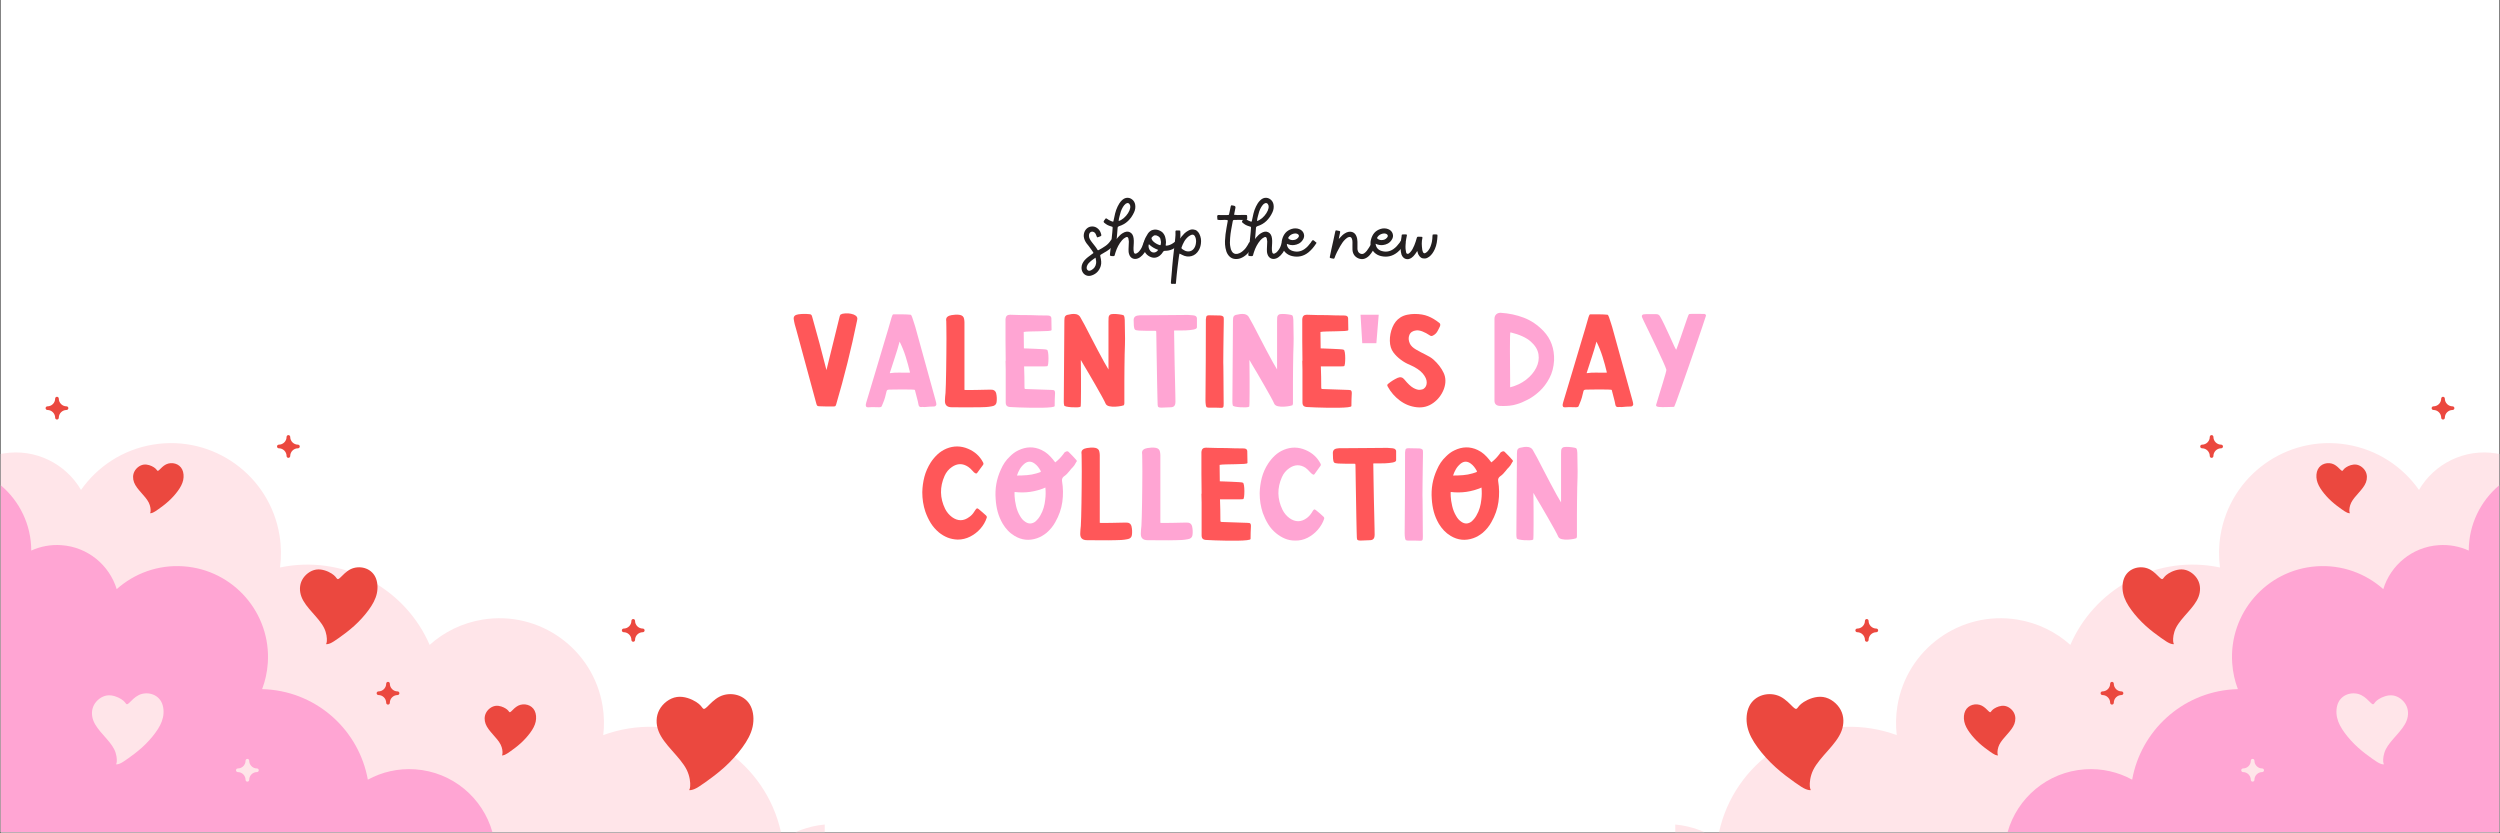 <svg version="1.0" preserveAspectRatio="xMidYMid meet" height="533" viewBox="0 0 1200 399.75" zoomAndPan="magnify" width="1600" xmlns:xlink="http://www.w3.org/1999/xlink" xmlns="http://www.w3.org/2000/svg"><rect x="0" y="0" width="1200" height="399.75" fill="#333333" stroke="none"/><defs><g></g><clipPath id="1d2699ae1c"><path clip-rule="nonzero" d="M 0.375 0 L 1199.625 0 L 1199.625 399.5 L 0.375 399.5 Z M 0.375 0"></path></clipPath><clipPath id="62400843ff"><path clip-rule="nonzero" d="M 0.375 212 L 396 212 L 396 399.5 L 0.375 399.5 Z M 0.375 212"></path></clipPath><clipPath id="10f2a4f796"><path clip-rule="nonzero" d="M 0.375 232 L 237 232 L 237 399.5 L 0.375 399.5 Z M 0.375 232"></path></clipPath><clipPath id="4b3c15c4cc"><path clip-rule="nonzero" d="M 21 190.379 L 33 190.379 L 33 202 L 21 202 Z M 21 190.379"></path></clipPath><clipPath id="82954f5086"><path clip-rule="nonzero" d="M 804.129 212 L 1199.621 212 L 1199.621 399.5 L 804.129 399.5 Z M 804.129 212"></path></clipPath><clipPath id="3d1d118372"><path clip-rule="nonzero" d="M 963 232 L 1199.621 232 L 1199.621 399.5 L 963 399.5 Z M 963 232"></path></clipPath><clipPath id="c9ae4ca986"><path clip-rule="nonzero" d="M 1167 190.379 L 1179 190.379 L 1179 202 L 1167 202 Z M 1167 190.379"></path></clipPath></defs><g clip-path="url(#1d2699ae1c)"><path fill-rule="nonzero" fill-opacity="1" d="M 0.375 0 L 1199.625 0 L 1199.625 399.5 L 0.375 399.5 Z M 0.375 0" fill="#ffffff"></path><path fill-rule="nonzero" fill-opacity="1" d="M 0.375 0 L 1199.625 0 L 1199.625 399.5 L 0.375 399.5 Z M 0.375 0" fill="#ffffff"></path></g><g fill-opacity="1" fill="#ff5759"><g transform="translate(378.951, 195.2)"><g><path d="M 17.75 -17.562 C 18.801 -21.832 19.852 -26.102 20.906 -30.375 C 21.957 -34.656 23.008 -38.93 24.062 -43.203 C 24.188 -43.691 24.344 -44.031 24.531 -44.219 C 24.719 -44.344 25.023 -44.469 25.453 -44.594 C 27.316 -44.969 29.113 -44.844 30.844 -44.219 C 31.156 -44.094 31.461 -43.922 31.766 -43.703 C 32.078 -43.492 32.297 -43.234 32.422 -42.922 C 32.547 -42.672 32.594 -42.391 32.562 -42.078 C 32.531 -41.773 32.484 -41.5 32.422 -41.25 C 29.641 -27.688 26.297 -14.273 22.391 -1.016 C 22.266 -0.648 22.141 -0.406 22.016 -0.281 C 21.828 -0.156 21.52 -0.094 21.094 -0.094 C 19.977 -0.094 18.879 -0.094 17.797 -0.094 C 16.711 -0.094 15.613 -0.125 14.5 -0.188 C 14 -0.188 13.656 -0.25 13.469 -0.375 C 13.281 -0.5 13.156 -0.648 13.094 -0.828 C 13.031 -1.016 12.969 -1.203 12.906 -1.391 C 9.688 -13.16 6.469 -25.023 3.25 -36.984 C 3 -37.785 2.766 -38.602 2.547 -39.438 C 2.336 -40.27 2.172 -41.125 2.047 -42 C 1.859 -43.289 2.57 -44.062 4.188 -44.312 C 5.914 -44.562 7.676 -44.594 9.469 -44.406 C 9.906 -44.406 10.219 -44.312 10.406 -44.125 C 10.594 -44 10.75 -43.691 10.875 -43.203 C 13.289 -34.711 15.582 -26.164 17.75 -17.562 Z M 17.75 -17.562"></path></g></g></g><g fill-opacity="1" fill="#ffa5d3"><g transform="translate(413.517, 195.2)"><g><path d="M 30.375 0.188 C 30.008 0.188 29.703 0.172 29.453 0.141 C 29.203 0.109 28.953 0.125 28.703 0.188 C 28.023 0.25 27.594 -0.062 27.406 -0.75 C 27.344 -1.051 27.281 -1.359 27.219 -1.672 C 27.156 -1.984 27.094 -2.289 27.031 -2.594 C 26.789 -3.469 26.562 -4.352 26.344 -5.25 C 26.125 -6.145 25.891 -7.055 25.641 -7.984 C 25.641 -8.109 25.051 -8.188 23.875 -8.219 C 22.695 -8.25 21.316 -8.266 19.734 -8.266 C 18.16 -8.266 16.723 -8.25 15.422 -8.219 C 14.117 -8.188 13.312 -8.172 13 -8.172 C 12.383 -8.109 12.047 -7.77 11.984 -7.156 C 11.797 -6.227 11.562 -5.297 11.281 -4.359 C 11.008 -3.43 10.688 -2.535 10.312 -1.672 C 10.062 -0.992 9.859 -0.5 9.703 -0.188 C 9.547 0.125 9.129 0.281 8.453 0.281 C 7.711 0.281 6.938 0.266 6.125 0.234 C 5.32 0.203 4.551 0.219 3.812 0.281 C 3.312 0.344 2.906 0.328 2.594 0.234 C 2.289 0.141 2.109 -0.156 2.047 -0.656 C 2.047 -0.957 2.125 -1.398 2.281 -1.984 C 2.438 -2.578 2.57 -3.031 2.688 -3.344 C 4.051 -7.926 5.43 -12.523 6.828 -17.141 C 8.223 -21.754 9.602 -26.383 10.969 -31.031 C 11.582 -33.008 12.18 -35.004 12.766 -37.016 C 13.359 -39.035 13.938 -41.035 14.5 -43.016 C 14.738 -43.691 14.922 -44.094 15.047 -44.219 C 15.172 -44.344 15.578 -44.375 16.266 -44.312 C 17.492 -44.312 18.711 -44.312 19.922 -44.312 C 21.129 -44.312 22.352 -44.25 23.594 -44.125 C 23.781 -44.125 24.016 -43.754 24.297 -43.016 C 24.578 -42.273 24.852 -41.438 25.125 -40.5 C 25.406 -39.57 25.641 -38.832 25.828 -38.281 C 27.441 -32.395 29.066 -26.508 30.703 -20.625 C 32.348 -14.738 33.973 -8.852 35.578 -2.969 C 35.641 -2.664 35.719 -2.359 35.812 -2.047 C 35.906 -1.734 35.953 -1.422 35.953 -1.109 C 35.828 -0.492 35.488 -0.156 34.938 -0.094 C 34.125 -0.094 33.332 -0.062 32.562 0 C 31.789 0.062 31.062 0.125 30.375 0.188 Z M 13.562 -16.078 C 15.238 -16.316 16.863 -16.406 18.438 -16.344 C 20.02 -16.289 21.645 -16.289 23.312 -16.344 C 22.695 -18.945 22 -21.488 21.219 -23.969 C 20.445 -26.445 19.473 -28.863 18.297 -31.219 C 17.617 -28.676 16.859 -26.148 16.016 -23.641 C 15.18 -21.129 14.363 -18.609 13.562 -16.078 Z M 13.562 -16.078"></path></g></g></g><g fill-opacity="1" fill="#ff5759"><g transform="translate(451.518, 195.2)"><g><path d="M 11.422 -8.078 C 11.422 -8.016 11.977 -7.984 13.094 -7.984 C 14.207 -7.984 15.555 -8 17.141 -8.031 C 18.723 -8.062 20.176 -8.094 21.5 -8.125 C 22.832 -8.156 23.656 -8.172 23.969 -8.172 C 25.457 -8.234 26.359 -7.613 26.672 -6.312 C 26.973 -4.957 27.031 -3.566 26.844 -2.141 C 26.664 -1.023 25.926 -0.375 24.625 -0.188 C 23.688 0 22.738 0.125 21.781 0.188 C 20.82 0.25 19.879 0.281 18.953 0.281 C 16.66 0.344 14.383 0.359 12.125 0.328 C 9.863 0.297 7.586 0.281 5.297 0.281 C 3.066 0.281 1.984 -0.77 2.047 -2.875 C 2.047 -3.5 2.078 -4.117 2.141 -4.734 C 2.203 -5.359 2.266 -5.977 2.328 -6.594 C 2.391 -7.457 2.445 -8.879 2.5 -10.859 C 2.562 -12.848 2.609 -15.098 2.641 -17.609 C 2.672 -20.117 2.703 -22.688 2.734 -25.312 C 2.766 -27.945 2.781 -30.41 2.781 -32.703 C 2.781 -34.992 2.766 -36.879 2.734 -38.359 C 2.703 -39.848 2.688 -40.719 2.688 -40.969 C 2.508 -41.957 2.68 -42.672 3.203 -43.109 C 3.734 -43.547 4.398 -43.82 5.203 -43.938 C 5.879 -44.062 6.555 -44.141 7.234 -44.172 C 7.922 -44.203 8.609 -44.156 9.297 -44.031 C 10.41 -43.789 11.055 -43.172 11.234 -42.172 C 11.359 -41.555 11.422 -41 11.422 -40.5 C 11.422 -39.633 11.422 -38.27 11.422 -36.406 C 11.422 -34.551 11.422 -32.414 11.422 -30 C 11.422 -27.594 11.422 -25.133 11.422 -22.625 C 11.422 -20.113 11.422 -17.773 11.422 -15.609 C 11.422 -13.441 11.422 -11.676 11.422 -10.312 C 11.422 -8.945 11.422 -8.203 11.422 -8.078 Z M 11.422 -8.078"></path></g></g></g><g fill-opacity="1" fill="#ffa5d3"><g transform="translate(480.6, 195.2)"><g><path d="M 2.141 -22.016 C 2.078 -25.234 2.047 -28.422 2.047 -31.578 C 2.047 -34.742 2.047 -37.906 2.047 -41.062 C 2.047 -41.25 2.047 -41.422 2.047 -41.578 C 2.047 -41.734 2.047 -41.906 2.047 -42.094 C 2.172 -43.445 2.883 -44.125 4.188 -44.125 C 5.852 -44.062 7.488 -44.016 9.094 -43.984 C 10.707 -43.953 12.352 -43.938 14.031 -43.938 C 15.332 -43.883 16.66 -43.844 18.016 -43.812 C 19.379 -43.781 20.711 -43.766 22.016 -43.766 C 22.578 -43.766 23.008 -43.703 23.312 -43.578 C 23.812 -43.328 24.062 -42.922 24.062 -42.359 L 24.156 -36.797 C 24.156 -36.547 23.598 -36.391 22.484 -36.328 C 21.367 -36.266 20.004 -36.219 18.391 -36.188 C 16.785 -36.156 15.27 -36.125 13.844 -36.094 C 12.414 -36.062 11.395 -35.984 10.781 -35.859 C 10.781 -34.367 10.797 -33.035 10.828 -31.859 C 10.859 -30.691 10.875 -29.395 10.875 -27.969 C 10.875 -27.969 11.398 -27.953 12.453 -27.922 C 13.504 -27.891 14.723 -27.844 16.109 -27.781 C 17.504 -27.719 18.773 -27.656 19.922 -27.594 C 21.066 -27.531 21.734 -27.438 21.922 -27.312 C 22.172 -27.25 22.359 -26.816 22.484 -26.016 C 22.609 -25.211 22.672 -24.297 22.672 -23.266 C 22.672 -22.242 22.625 -21.348 22.531 -20.578 C 22.438 -19.805 22.266 -19.422 22.016 -19.422 C 21.828 -19.359 21.176 -19.328 20.062 -19.328 C 18.945 -19.328 17.676 -19.328 16.25 -19.328 C 14.832 -19.328 13.598 -19.328 12.547 -19.328 C 11.492 -19.328 10.969 -19.328 10.969 -19.328 C 11.031 -17.648 11.078 -15.988 11.109 -14.344 C 11.141 -12.707 11.156 -11.055 11.156 -9.391 C 11.156 -8.953 11.195 -8.688 11.281 -8.594 C 11.375 -8.5 11.641 -8.453 12.078 -8.453 C 15.734 -8.328 19.359 -8.203 22.953 -8.078 C 23.191 -8.078 23.633 -8.062 24.281 -8.031 C 24.938 -8 25.328 -7.922 25.453 -7.797 C 25.703 -7.555 25.828 -7.156 25.828 -6.594 C 25.766 -5.539 25.719 -4.488 25.688 -3.438 C 25.656 -2.383 25.641 -1.332 25.641 -0.281 C 25.578 -0.031 25.004 0.156 23.922 0.281 C 22.836 0.406 21.426 0.484 19.688 0.516 C 17.957 0.547 16.113 0.547 14.156 0.516 C 12.207 0.484 10.379 0.438 8.672 0.375 C 6.973 0.312 5.629 0.25 4.641 0.188 C 4.398 0.188 4.172 0.172 3.953 0.141 C 3.734 0.109 3.531 0.062 3.344 0 C 2.539 -0.25 2.141 -0.898 2.141 -1.953 C 2.141 -3.867 2.141 -5.801 2.141 -7.75 C 2.141 -9.707 2.141 -11.676 2.141 -13.656 C 2.141 -15.02 2.141 -16.41 2.141 -17.828 C 2.141 -19.254 2.109 -20.648 2.047 -22.016 C 2.047 -22.016 2.062 -22.016 2.094 -22.016 C 2.125 -22.016 2.141 -22.016 2.141 -22.016 Z M 2.141 -22.016"></path></g></g></g><g fill-opacity="1" fill="#ff5759"><g transform="translate(508.568, 195.2)"><g><path d="M 10.312 -22.297 L 10.219 -22.297 C 10.219 -21.742 10.234 -20.66 10.266 -19.047 C 10.297 -17.43 10.312 -15.57 10.312 -13.469 C 10.312 -11.363 10.312 -9.305 10.312 -7.297 C 10.312 -5.285 10.297 -3.582 10.266 -2.188 C 10.234 -0.789 10.188 -0.062 10.125 0 C 9.812 0.188 9.254 0.297 8.453 0.328 C 7.648 0.359 6.766 0.344 5.797 0.281 C 4.836 0.219 4.004 0.109 3.297 -0.047 C 2.586 -0.203 2.234 -0.406 2.234 -0.656 C 2.109 -1.145 2.047 -1.703 2.047 -2.328 C 2.109 -8.828 2.156 -15.328 2.188 -21.828 C 2.219 -28.336 2.266 -34.844 2.328 -41.344 C 2.328 -41.844 2.359 -42.273 2.422 -42.641 C 2.535 -43.328 2.938 -43.789 3.625 -44.031 C 4.363 -44.219 5.086 -44.359 5.797 -44.453 C 6.516 -44.547 7.242 -44.531 7.984 -44.406 C 8.922 -44.156 9.57 -43.691 9.938 -43.016 C 10.438 -42.211 11.133 -40.957 12.031 -39.25 C 12.926 -37.551 13.93 -35.613 15.047 -33.438 C 16.16 -31.27 17.273 -29.133 18.391 -27.031 C 19.504 -24.926 20.523 -23.035 21.453 -21.359 C 22.391 -19.691 23.07 -18.52 23.5 -17.844 C 23.5 -17.781 23.5 -18.32 23.5 -19.469 C 23.5 -20.613 23.5 -22.082 23.5 -23.875 C 23.5 -25.676 23.5 -27.598 23.5 -29.641 C 23.5 -31.68 23.5 -33.645 23.5 -35.531 C 23.5 -37.426 23.5 -38.992 23.5 -40.234 C 23.5 -40.359 23.5 -40.477 23.5 -40.594 C 23.5 -40.719 23.5 -40.844 23.5 -40.969 C 23.5 -41.406 23.516 -41.961 23.547 -42.641 C 23.578 -43.328 23.812 -43.82 24.25 -44.125 C 24.562 -44.375 25.164 -44.5 26.062 -44.5 C 26.957 -44.5 27.852 -44.438 28.75 -44.312 C 29.656 -44.188 30.258 -44.062 30.562 -43.938 C 30.875 -43.82 31.078 -43.5 31.172 -42.969 C 31.266 -42.438 31.312 -41.988 31.312 -41.625 C 31.312 -39.645 31.344 -37.645 31.406 -35.625 C 31.469 -33.613 31.469 -31.617 31.406 -29.641 C 31.344 -28.523 31.297 -27.004 31.266 -25.078 C 31.234 -23.16 31.203 -21.07 31.172 -18.812 C 31.141 -16.551 31.125 -14.305 31.125 -12.078 C 31.125 -9.848 31.125 -7.879 31.125 -6.172 C 31.125 -4.473 31.125 -3.281 31.125 -2.594 C 31.125 -2.227 31.125 -1.891 31.125 -1.578 C 31.125 -1.266 31.031 -0.957 30.844 -0.656 C 30.781 -0.594 30.359 -0.484 29.578 -0.328 C 28.805 -0.172 27.895 -0.062 26.844 0 C 25.789 0.062 24.832 0 23.969 -0.188 C 23.102 -0.375 22.516 -0.742 22.203 -1.297 C 21.828 -2.16 21.191 -3.398 20.297 -5.016 C 19.398 -6.629 18.395 -8.41 17.281 -10.359 C 16.164 -12.305 15.082 -14.176 14.031 -15.969 C 12.977 -17.77 12.094 -19.258 11.375 -20.438 C 10.664 -21.613 10.312 -22.234 10.312 -22.297 Z M 10.312 -22.297"></path></g></g></g><g fill-opacity="1" fill="#ffa5d3"><g transform="translate(542.106, 195.2)"><g><path d="M 12.906 -35.578 C 12.906 -36.016 12.879 -36.266 12.828 -36.328 C 12.828 -36.391 12.344 -36.422 11.375 -36.422 C 10.414 -36.422 9.316 -36.422 8.078 -36.422 C 6.836 -36.422 5.691 -36.453 4.641 -36.516 C 3.586 -36.578 2.938 -36.734 2.688 -36.984 C 2.383 -37.285 2.203 -37.898 2.141 -38.828 C 2.141 -39.266 2.125 -39.711 2.094 -40.172 C 2.062 -40.641 2.047 -41.094 2.047 -41.531 C 2.047 -42.895 2.789 -43.641 4.281 -43.766 C 4.52 -43.828 4.766 -43.859 5.016 -43.859 C 5.266 -43.859 5.516 -43.859 5.766 -43.859 C 9.473 -43.859 13.203 -43.883 16.953 -43.938 C 20.703 -44 24.438 -44.031 28.156 -44.031 C 30.258 -43.969 31.492 -43.781 31.859 -43.469 C 32.234 -43.164 32.422 -42.828 32.422 -42.453 C 32.422 -41.586 32.422 -40.859 32.422 -40.266 C 32.422 -39.68 32.422 -38.957 32.422 -38.094 C 32.422 -37.594 31.879 -37.234 30.797 -37.016 C 29.711 -36.805 28.441 -36.672 26.984 -36.609 C 25.535 -36.547 24.266 -36.531 23.172 -36.562 C 22.086 -36.594 21.52 -36.578 21.469 -36.516 C 21.406 -36.516 21.406 -36.328 21.469 -35.953 C 21.469 -35.891 21.477 -35.082 21.5 -33.531 C 21.531 -31.988 21.562 -30.008 21.594 -27.594 C 21.625 -25.176 21.672 -22.57 21.734 -19.781 C 21.797 -17 21.859 -14.352 21.922 -11.844 C 21.984 -9.332 22.031 -7.207 22.062 -5.469 C 22.094 -3.738 22.109 -2.723 22.109 -2.422 C 22.109 -1.859 22.047 -1.391 21.922 -1.016 C 21.672 -0.211 21.051 0.219 20.062 0.281 C 18.52 0.344 16.941 0.406 15.328 0.469 C 14.648 0.469 14.188 0.375 13.938 0.188 C 13.688 0 13.562 -0.398 13.562 -1.016 C 13.562 -1.391 13.531 -2.441 13.469 -4.172 C 13.406 -5.91 13.359 -8.066 13.328 -10.641 C 13.297 -13.211 13.25 -15.906 13.188 -18.719 C 13.125 -21.539 13.078 -24.203 13.047 -26.703 C 13.016 -29.211 12.984 -31.285 12.953 -32.922 C 12.922 -34.566 12.906 -35.453 12.906 -35.578 Z M 12.906 -35.578"></path></g></g></g><g fill-opacity="1" fill="#ff5759"><g transform="translate(576.578, 195.2)"><g><path d="M 10.781 -1.391 C 10.781 -1.328 10.766 -0.984 10.734 -0.359 C 10.703 0.254 10.375 0.562 9.75 0.562 C 8.758 0.5 7.707 0.469 6.594 0.469 C 5.477 0.469 4.457 0.469 3.531 0.469 C 3.031 0.406 2.719 0.328 2.594 0.234 C 2.477 0.141 2.359 -0.156 2.234 -0.656 C 2.109 -1.457 2.047 -2.227 2.047 -2.969 C 2.109 -9.352 2.156 -15.75 2.188 -22.156 C 2.219 -28.57 2.234 -34.969 2.234 -41.344 C 2.234 -41.469 2.234 -41.562 2.234 -41.625 C 2.234 -41.688 2.234 -41.781 2.234 -41.906 C 2.297 -42.895 2.477 -43.477 2.781 -43.656 C 3.094 -43.844 3.594 -43.91 4.281 -43.859 C 5.082 -43.859 5.867 -43.844 6.641 -43.812 C 7.41 -43.781 8.203 -43.766 9.016 -43.766 C 9.379 -43.766 9.75 -43.688 10.125 -43.531 C 10.5 -43.375 10.719 -43.141 10.781 -42.828 C 10.844 -42.703 10.859 -41.832 10.828 -40.219 C 10.797 -38.613 10.766 -36.664 10.734 -34.375 C 10.703 -32.082 10.672 -29.742 10.641 -27.359 C 10.609 -24.973 10.594 -22.945 10.594 -21.281 C 10.594 -21.281 10.609 -20.582 10.641 -19.188 C 10.672 -17.789 10.688 -16.023 10.688 -13.891 C 10.688 -11.754 10.703 -9.555 10.734 -7.297 C 10.766 -5.035 10.781 -3.066 10.781 -1.391 Z M 10.781 -1.391"></path></g></g></g><g fill-opacity="1" fill="#ffa5d3"><g transform="translate(589.497, 195.2)"><g><path d="M 10.312 -22.297 L 10.219 -22.297 C 10.219 -21.742 10.234 -20.66 10.266 -19.047 C 10.297 -17.43 10.312 -15.57 10.312 -13.469 C 10.312 -11.363 10.312 -9.305 10.312 -7.297 C 10.312 -5.285 10.297 -3.582 10.266 -2.188 C 10.234 -0.789 10.188 -0.062 10.125 0 C 9.812 0.188 9.254 0.297 8.453 0.328 C 7.648 0.359 6.766 0.344 5.797 0.281 C 4.836 0.219 4.004 0.109 3.297 -0.047 C 2.586 -0.203 2.234 -0.406 2.234 -0.656 C 2.109 -1.145 2.047 -1.703 2.047 -2.328 C 2.109 -8.828 2.156 -15.328 2.188 -21.828 C 2.219 -28.336 2.266 -34.844 2.328 -41.344 C 2.328 -41.844 2.359 -42.273 2.422 -42.641 C 2.535 -43.328 2.938 -43.789 3.625 -44.031 C 4.363 -44.219 5.086 -44.359 5.797 -44.453 C 6.516 -44.547 7.242 -44.531 7.984 -44.406 C 8.922 -44.156 9.57 -43.691 9.938 -43.016 C 10.438 -42.211 11.133 -40.957 12.031 -39.25 C 12.926 -37.551 13.93 -35.613 15.047 -33.438 C 16.16 -31.27 17.273 -29.133 18.391 -27.031 C 19.504 -24.926 20.523 -23.035 21.453 -21.359 C 22.391 -19.691 23.07 -18.52 23.5 -17.844 C 23.5 -17.781 23.5 -18.32 23.5 -19.469 C 23.5 -20.613 23.5 -22.082 23.5 -23.875 C 23.5 -25.676 23.5 -27.598 23.5 -29.641 C 23.5 -31.68 23.5 -33.645 23.5 -35.531 C 23.5 -37.426 23.5 -38.992 23.5 -40.234 C 23.5 -40.359 23.5 -40.477 23.5 -40.594 C 23.5 -40.719 23.5 -40.844 23.5 -40.969 C 23.5 -41.406 23.516 -41.961 23.547 -42.641 C 23.578 -43.328 23.812 -43.82 24.25 -44.125 C 24.562 -44.375 25.164 -44.5 26.062 -44.5 C 26.957 -44.5 27.852 -44.438 28.75 -44.312 C 29.656 -44.188 30.258 -44.062 30.562 -43.938 C 30.875 -43.82 31.078 -43.5 31.172 -42.969 C 31.266 -42.438 31.312 -41.988 31.312 -41.625 C 31.312 -39.645 31.344 -37.645 31.406 -35.625 C 31.469 -33.613 31.469 -31.617 31.406 -29.641 C 31.344 -28.523 31.297 -27.004 31.266 -25.078 C 31.234 -23.16 31.203 -21.07 31.172 -18.812 C 31.141 -16.551 31.125 -14.305 31.125 -12.078 C 31.125 -9.848 31.125 -7.879 31.125 -6.172 C 31.125 -4.473 31.125 -3.281 31.125 -2.594 C 31.125 -2.227 31.125 -1.891 31.125 -1.578 C 31.125 -1.266 31.031 -0.957 30.844 -0.656 C 30.781 -0.594 30.359 -0.484 29.578 -0.328 C 28.805 -0.172 27.895 -0.062 26.844 0 C 25.789 0.062 24.832 0 23.969 -0.188 C 23.102 -0.375 22.516 -0.742 22.203 -1.297 C 21.828 -2.16 21.191 -3.398 20.297 -5.016 C 19.398 -6.629 18.395 -8.41 17.281 -10.359 C 16.164 -12.305 15.082 -14.176 14.031 -15.969 C 12.977 -17.77 12.094 -19.258 11.375 -20.438 C 10.664 -21.613 10.312 -22.234 10.312 -22.297 Z M 10.312 -22.297"></path></g></g></g><g fill-opacity="1" fill="#ff5759"><g transform="translate(623.036, 195.2)"><g><path d="M 2.141 -22.016 C 2.078 -25.234 2.047 -28.422 2.047 -31.578 C 2.047 -34.742 2.047 -37.906 2.047 -41.062 C 2.047 -41.25 2.047 -41.422 2.047 -41.578 C 2.047 -41.734 2.047 -41.906 2.047 -42.094 C 2.172 -43.445 2.883 -44.125 4.188 -44.125 C 5.852 -44.062 7.488 -44.016 9.094 -43.984 C 10.707 -43.953 12.352 -43.938 14.031 -43.938 C 15.332 -43.883 16.66 -43.844 18.016 -43.812 C 19.379 -43.781 20.711 -43.766 22.016 -43.766 C 22.578 -43.766 23.008 -43.703 23.312 -43.578 C 23.812 -43.328 24.062 -42.922 24.062 -42.359 L 24.156 -36.797 C 24.156 -36.547 23.598 -36.391 22.484 -36.328 C 21.367 -36.266 20.004 -36.219 18.391 -36.188 C 16.785 -36.156 15.27 -36.125 13.844 -36.094 C 12.414 -36.062 11.395 -35.984 10.781 -35.859 C 10.781 -34.367 10.797 -33.035 10.828 -31.859 C 10.859 -30.691 10.875 -29.395 10.875 -27.969 C 10.875 -27.969 11.398 -27.953 12.453 -27.922 C 13.504 -27.891 14.723 -27.844 16.109 -27.781 C 17.504 -27.719 18.773 -27.656 19.922 -27.594 C 21.066 -27.531 21.734 -27.438 21.922 -27.312 C 22.172 -27.25 22.359 -26.816 22.484 -26.016 C 22.609 -25.211 22.672 -24.297 22.672 -23.266 C 22.672 -22.242 22.625 -21.348 22.531 -20.578 C 22.438 -19.805 22.266 -19.422 22.016 -19.422 C 21.828 -19.359 21.176 -19.328 20.062 -19.328 C 18.945 -19.328 17.676 -19.328 16.25 -19.328 C 14.832 -19.328 13.598 -19.328 12.547 -19.328 C 11.492 -19.328 10.969 -19.328 10.969 -19.328 C 11.031 -17.648 11.078 -15.988 11.109 -14.344 C 11.141 -12.707 11.156 -11.055 11.156 -9.391 C 11.156 -8.953 11.195 -8.688 11.281 -8.594 C 11.375 -8.5 11.641 -8.453 12.078 -8.453 C 15.734 -8.328 19.359 -8.203 22.953 -8.078 C 23.191 -8.078 23.633 -8.062 24.281 -8.031 C 24.938 -8 25.328 -7.922 25.453 -7.797 C 25.703 -7.555 25.828 -7.156 25.828 -6.594 C 25.766 -5.539 25.719 -4.488 25.688 -3.438 C 25.656 -2.383 25.641 -1.332 25.641 -0.281 C 25.578 -0.031 25.004 0.156 23.922 0.281 C 22.836 0.406 21.426 0.484 19.688 0.516 C 17.957 0.547 16.113 0.547 14.156 0.516 C 12.207 0.484 10.379 0.438 8.672 0.375 C 6.973 0.312 5.629 0.25 4.641 0.188 C 4.398 0.188 4.172 0.172 3.953 0.141 C 3.734 0.109 3.531 0.062 3.344 0 C 2.539 -0.25 2.141 -0.898 2.141 -1.953 C 2.141 -3.867 2.141 -5.801 2.141 -7.75 C 2.141 -9.707 2.141 -11.676 2.141 -13.656 C 2.141 -15.02 2.141 -16.41 2.141 -17.828 C 2.141 -19.254 2.109 -20.648 2.047 -22.016 C 2.047 -22.016 2.062 -22.016 2.094 -22.016 C 2.125 -22.016 2.141 -22.016 2.141 -22.016 Z M 2.141 -22.016"></path></g></g></g><g fill-opacity="1" fill="#ffa5d3"><g transform="translate(651.004, 195.2)"><g><path d="M 10.781 -44.125 L 9.656 -30.469 L 2.875 -30.469 L 2.047 -44.125 Z M 10.781 -44.125"></path></g></g></g><g fill-opacity="1" fill="#ff5759"><g transform="translate(663.829, 195.2)"><g><path d="M 12.734 -20.156 C 11.305 -20.719 9.895 -21.523 8.5 -22.578 C 7.102 -23.629 5.941 -24.773 5.016 -26.016 C 3.898 -27.504 3.328 -29.363 3.297 -31.594 C 3.266 -33.82 3.68 -35.988 4.547 -38.094 C 5.422 -40.195 6.691 -41.773 8.359 -42.828 C 9.348 -43.453 10.445 -43.883 11.656 -44.125 C 12.863 -44.375 14.055 -44.5 15.234 -44.5 C 17.711 -44.5 19.848 -44.141 21.641 -43.422 C 23.441 -42.711 25.27 -41.617 27.125 -40.141 C 27.562 -39.766 27.625 -39.207 27.312 -38.469 C 27.062 -37.969 26.766 -37.375 26.422 -36.688 C 26.086 -36.008 25.734 -35.488 25.359 -35.125 C 24.992 -34.75 24.547 -34.422 24.016 -34.141 C 23.484 -33.859 23.035 -33.844 22.672 -34.094 C 19.879 -35.957 17.645 -36.797 15.969 -36.609 C 14.301 -36.422 13.203 -35.691 12.672 -34.422 C 12.148 -33.148 12.227 -31.77 12.906 -30.281 C 13.406 -29.227 14.367 -28.285 15.797 -27.453 C 17.223 -26.617 18.738 -25.812 20.344 -25.031 C 21.957 -24.258 23.227 -23.473 24.156 -22.672 C 26.383 -20.691 28.039 -18.539 29.125 -16.219 C 30.207 -13.895 30.254 -11.336 29.266 -8.547 C 28.211 -5.754 26.508 -3.504 24.156 -1.797 C 21.801 -0.098 19.172 0.594 16.266 0.281 C 13.285 -0.031 10.57 -1.098 8.125 -2.922 C 5.676 -4.754 3.742 -6.969 2.328 -9.562 C 2.141 -9.875 2.047 -10.156 2.047 -10.406 C 2.109 -10.594 2.289 -10.812 2.594 -11.062 C 3.957 -12.176 5.445 -13.102 7.062 -13.844 C 8.363 -14.395 9.445 -14.113 10.312 -13 C 11.926 -11.02 13.348 -9.688 14.578 -9 C 15.816 -8.32 16.852 -8.016 17.688 -8.078 C 18.531 -8.141 19.172 -8.328 19.609 -8.641 C 20.535 -9.316 21 -10.32 21 -11.656 C 21 -12.988 20.363 -14.41 19.094 -15.922 C 17.82 -17.441 15.703 -18.852 12.734 -20.156 Z M 12.734 -20.156"></path></g></g></g><g fill-opacity="1" fill="#ff5759"><g transform="translate(695.788, 195.2)"><g></g></g></g><g fill-opacity="1" fill="#ffa5d3"><g transform="translate(715.301, 195.2)"><g><path d="M 30.656 -22.203 C 30.469 -18.984 29.723 -16.148 28.422 -13.703 C 27.129 -11.254 25.566 -9.176 23.734 -7.469 C 21.91 -5.77 20.02 -4.41 18.062 -3.391 C 16.113 -2.367 14.367 -1.641 12.828 -1.203 C 11.711 -0.836 10.535 -0.594 9.297 -0.469 C 8.055 -0.344 6.953 -0.297 5.984 -0.328 C 5.023 -0.359 4.484 -0.375 4.359 -0.375 C 2.816 -0.562 2.047 -1.395 2.047 -2.875 C 2.047 -4.363 2.047 -5.82 2.047 -7.25 C 2.047 -8.676 2.047 -10.129 2.047 -11.609 C 2.047 -16.566 2.047 -21.504 2.047 -26.422 C 2.047 -31.348 2.047 -36.289 2.047 -41.25 C 2.047 -41.375 2.047 -41.531 2.047 -41.719 C 2.047 -41.906 2.047 -42.055 2.047 -42.172 C 2.047 -43.047 2.305 -43.742 2.828 -44.266 C 3.359 -44.797 4.086 -45.062 5.016 -45.062 C 8.984 -44.812 12.703 -44.02 16.172 -42.688 C 19.641 -41.352 22.766 -39.234 25.547 -36.328 C 29.141 -32.547 30.844 -27.836 30.656 -22.203 Z M 9.75 -35.672 C 9.625 -35.734 9.547 -34.973 9.516 -33.391 C 9.484 -31.816 9.469 -29.82 9.469 -27.406 C 9.469 -24.988 9.484 -22.492 9.516 -19.922 C 9.547 -17.359 9.562 -15.098 9.562 -13.141 C 9.562 -11.191 9.562 -9.91 9.562 -9.297 C 12.477 -10.035 15.02 -11.238 17.188 -12.906 C 19.352 -14.582 20.977 -16.488 22.062 -18.625 C 23.145 -20.758 23.516 -22.926 23.172 -25.125 C 22.836 -27.32 21.602 -29.363 19.469 -31.25 C 17.332 -33.145 14.094 -34.617 9.75 -35.672 Z M 9.75 -35.672"></path></g></g></g><g fill-opacity="1" fill="#ff5759"><g transform="translate(748.007, 195.2)"><g><path d="M 30.375 0.188 C 30.008 0.188 29.703 0.172 29.453 0.141 C 29.203 0.109 28.953 0.125 28.703 0.188 C 28.023 0.25 27.594 -0.062 27.406 -0.75 C 27.344 -1.051 27.281 -1.359 27.219 -1.672 C 27.156 -1.984 27.094 -2.289 27.031 -2.594 C 26.789 -3.469 26.562 -4.352 26.344 -5.25 C 26.125 -6.145 25.891 -7.055 25.641 -7.984 C 25.641 -8.109 25.051 -8.188 23.875 -8.219 C 22.695 -8.25 21.316 -8.266 19.734 -8.266 C 18.16 -8.266 16.723 -8.25 15.422 -8.219 C 14.117 -8.188 13.312 -8.172 13 -8.172 C 12.383 -8.109 12.047 -7.77 11.984 -7.156 C 11.797 -6.227 11.562 -5.297 11.281 -4.359 C 11.008 -3.43 10.688 -2.535 10.312 -1.672 C 10.062 -0.992 9.859 -0.5 9.703 -0.188 C 9.547 0.125 9.129 0.281 8.453 0.281 C 7.711 0.281 6.938 0.266 6.125 0.234 C 5.32 0.203 4.551 0.219 3.812 0.281 C 3.312 0.344 2.906 0.328 2.594 0.234 C 2.289 0.141 2.109 -0.156 2.047 -0.656 C 2.047 -0.957 2.125 -1.398 2.281 -1.984 C 2.438 -2.578 2.57 -3.031 2.688 -3.344 C 4.051 -7.926 5.43 -12.523 6.828 -17.141 C 8.223 -21.754 9.602 -26.383 10.969 -31.031 C 11.582 -33.008 12.18 -35.004 12.766 -37.016 C 13.359 -39.035 13.938 -41.035 14.5 -43.016 C 14.738 -43.691 14.922 -44.094 15.047 -44.219 C 15.172 -44.344 15.578 -44.375 16.266 -44.312 C 17.492 -44.312 18.711 -44.312 19.922 -44.312 C 21.129 -44.312 22.352 -44.25 23.594 -44.125 C 23.781 -44.125 24.016 -43.754 24.297 -43.016 C 24.578 -42.273 24.852 -41.438 25.125 -40.5 C 25.406 -39.57 25.641 -38.832 25.828 -38.281 C 27.441 -32.395 29.066 -26.508 30.703 -20.625 C 32.348 -14.738 33.973 -8.852 35.578 -2.969 C 35.641 -2.664 35.719 -2.359 35.812 -2.047 C 35.906 -1.734 35.953 -1.422 35.953 -1.109 C 35.828 -0.492 35.488 -0.156 34.938 -0.094 C 34.125 -0.094 33.332 -0.062 32.562 0 C 31.789 0.062 31.062 0.125 30.375 0.188 Z M 13.562 -16.078 C 15.238 -16.316 16.863 -16.406 18.438 -16.344 C 20.02 -16.289 21.645 -16.289 23.312 -16.344 C 22.695 -18.945 22 -21.488 21.219 -23.969 C 20.445 -26.445 19.473 -28.863 18.297 -31.219 C 17.617 -28.676 16.859 -26.148 16.016 -23.641 C 15.18 -21.129 14.363 -18.609 13.562 -16.078 Z M 13.562 -16.078"></path></g></g></g><g fill-opacity="1" fill="#ffa5d3"><g transform="translate(786.009, 195.2)"><g><path d="M 2.047 -43.484 C 2.172 -43.973 2.461 -44.25 2.922 -44.312 C 3.391 -44.375 3.781 -44.406 4.094 -44.406 C 5.02 -44.406 5.852 -44.406 6.594 -44.406 C 7.344 -44.406 8.148 -44.406 9.016 -44.406 C 9.816 -44.406 10.406 -44.066 10.781 -43.391 C 11.332 -42.461 12.023 -41.129 12.859 -39.391 C 13.703 -37.66 14.539 -35.863 15.375 -34 C 16.207 -32.145 16.914 -30.582 17.5 -29.312 C 18.094 -28.039 18.453 -27.375 18.578 -27.312 C 18.641 -27.375 18.867 -27.977 19.266 -29.125 C 19.672 -30.27 20.164 -31.676 20.75 -33.344 C 21.344 -35.02 21.914 -36.691 22.469 -38.359 C 23.031 -40.035 23.516 -41.445 23.922 -42.594 C 24.328 -43.738 24.594 -44.344 24.719 -44.406 C 24.781 -44.469 25.289 -44.516 26.25 -44.547 C 27.207 -44.578 28.258 -44.578 29.406 -44.547 C 30.551 -44.516 31.461 -44.5 32.141 -44.5 C 32.391 -44.438 32.594 -44.312 32.75 -44.125 C 32.906 -43.945 32.922 -43.734 32.797 -43.484 C 32.484 -42.43 31.895 -40.648 31.031 -38.141 C 30.164 -35.629 29.176 -32.719 28.062 -29.406 C 26.945 -26.094 25.785 -22.734 24.578 -19.328 C 23.367 -15.922 22.254 -12.742 21.234 -9.797 C 20.211 -6.859 19.359 -4.473 18.672 -2.641 C 17.992 -0.816 17.625 0.094 17.562 0.094 C 16.57 0.094 15.379 0.125 13.984 0.188 C 12.586 0.25 11.363 0.234 10.312 0.141 C 9.258 0.047 8.797 -0.281 8.922 -0.844 C 8.984 -1.02 9.031 -1.188 9.062 -1.344 C 9.094 -1.5 9.141 -1.641 9.203 -1.766 C 9.504 -2.879 9.93 -4.301 10.484 -6.031 C 11.047 -7.77 11.586 -9.52 12.109 -11.281 C 12.641 -13.051 13.078 -14.539 13.422 -15.75 C 13.766 -16.957 13.906 -17.625 13.844 -17.75 C 13.656 -18.426 13.129 -19.723 12.266 -21.641 C 11.398 -23.566 10.395 -25.738 9.25 -28.156 C 8.102 -30.57 6.973 -32.926 5.859 -35.219 C 4.742 -37.508 3.812 -39.426 3.062 -40.969 C 2.32 -42.52 1.984 -43.359 2.047 -43.484 Z M 2.047 -43.484"></path></g></g></g><g fill-opacity="1" fill="#ff5759"><g transform="translate(440.651, 259.006)"><g><path d="M 2.047 -22.766 C 2.109 -25.305 2.445 -27.766 3.062 -30.141 C 3.688 -32.523 4.707 -34.832 6.125 -37.062 C 7.062 -38.488 8.145 -39.773 9.375 -40.922 C 10.613 -42.066 12.039 -42.984 13.656 -43.672 C 17.125 -45.086 20.594 -45.055 24.062 -43.578 C 27.281 -42.211 29.664 -40.039 31.219 -37.062 C 31.469 -36.633 31.469 -36.234 31.219 -35.859 C 30.719 -35.242 30.25 -34.609 29.812 -33.953 C 29.383 -33.305 28.922 -32.672 28.422 -32.047 C 28.18 -31.68 27.875 -31.617 27.5 -31.859 C 27.062 -32.047 26.629 -32.422 26.203 -32.984 C 25.516 -33.785 24.801 -34.438 24.062 -34.938 C 21.457 -36.664 18.859 -36.633 16.266 -34.844 C 14.711 -33.789 13.535 -32.363 12.734 -30.562 C 10.379 -25.238 10.469 -19.973 13 -14.766 C 13.812 -13.16 14.926 -11.832 16.344 -10.781 C 19.133 -8.789 21.895 -8.82 24.625 -10.875 C 25.551 -11.488 26.352 -12.352 27.031 -13.469 C 27.156 -13.594 27.25 -13.734 27.312 -13.891 C 27.375 -14.047 27.469 -14.188 27.594 -14.312 C 27.906 -14.738 28.148 -14.969 28.328 -15 C 28.516 -15.031 28.797 -14.895 29.172 -14.594 C 29.797 -14.094 30.383 -13.594 30.938 -13.094 C 31.5 -12.602 32.055 -12.109 32.609 -11.609 C 32.984 -11.242 33.109 -10.875 32.984 -10.5 C 32.359 -8.582 31.348 -6.832 29.953 -5.25 C 28.566 -3.664 26.926 -2.395 25.031 -1.438 C 23.145 -0.477 21.148 0 19.047 0 C 17.305 -0.062 15.691 -0.383 14.203 -0.969 C 12.723 -1.562 11.332 -2.383 10.031 -3.438 C 8.426 -4.801 7.109 -6.316 6.078 -7.984 C 5.055 -9.66 4.207 -11.457 3.531 -13.375 C 3.031 -14.863 2.656 -16.395 2.406 -17.969 C 2.164 -19.551 2.047 -21.148 2.047 -22.766 Z M 2.047 -22.766"></path></g></g></g><g fill-opacity="1" fill="#ffa5d3"><g transform="translate(475.774, 259.006)"><g><path d="M 30.75 -37.062 C 31.551 -37.688 32.258 -38.32 32.875 -38.969 C 33.5 -39.625 34.094 -40.32 34.656 -41.062 C 34.781 -41.25 34.914 -41.453 35.062 -41.672 C 35.219 -41.891 35.453 -42.055 35.766 -42.172 C 36.328 -42.484 36.789 -42.457 37.156 -42.094 C 37.781 -41.469 38.414 -40.828 39.062 -40.172 C 39.719 -39.523 40.32 -38.863 40.875 -38.188 C 41.188 -37.812 41.156 -37.469 40.781 -37.156 C 40.227 -36.039 39.688 -35.234 39.156 -34.734 C 38.633 -34.242 38.125 -33.66 37.625 -32.984 C 37.25 -32.484 36.828 -32 36.359 -31.531 C 35.898 -31.07 35.395 -30.656 34.844 -30.281 C 34.156 -29.727 33.875 -29.02 34 -28.156 C 34.562 -24.75 34.609 -21.383 34.141 -18.062 C 33.68 -14.75 32.551 -11.516 30.75 -8.359 C 29.695 -6.441 28.305 -4.738 26.578 -3.25 C 25.891 -2.695 25.172 -2.203 24.422 -1.766 C 23.68 -1.328 22.879 -0.957 22.016 -0.656 C 18.234 0.645 14.641 0.273 11.234 -1.766 C 10.004 -2.504 8.922 -3.367 7.984 -4.359 C 7.055 -5.359 6.254 -6.414 5.578 -7.531 C 4.461 -9.445 3.641 -11.395 3.109 -13.375 C 2.586 -15.352 2.266 -17.398 2.141 -19.516 C 1.953 -21.93 2.055 -24.312 2.453 -26.656 C 2.859 -29.008 3.586 -31.332 4.641 -33.625 C 5.141 -34.801 5.742 -35.914 6.453 -36.969 C 7.172 -38.031 8.023 -39.023 9.016 -39.953 C 9.566 -40.504 10.164 -41.023 10.812 -41.516 C 11.469 -42.016 12.195 -42.453 13 -42.828 C 16.781 -44.68 20.5 -44.742 24.156 -43.016 C 25.332 -42.453 26.352 -41.785 27.219 -41.016 C 28.082 -40.242 28.891 -39.395 29.641 -38.469 C 29.828 -38.281 29.992 -38.062 30.141 -37.812 C 30.297 -37.562 30.5 -37.312 30.75 -37.062 Z M 11.234 -22.859 C 11.18 -22.797 11.18 -22.098 11.234 -20.766 C 11.297 -19.43 11.531 -17.879 11.938 -16.109 C 12.344 -14.348 12.977 -12.754 13.844 -11.328 C 14.156 -10.773 14.508 -10.266 14.906 -9.797 C 15.312 -9.336 15.789 -8.922 16.344 -8.547 C 17.957 -7.43 19.57 -7.461 21.188 -8.641 C 21.676 -9.078 22.125 -9.539 22.531 -10.031 C 22.938 -10.531 23.289 -11.055 23.594 -11.609 C 24.281 -12.785 24.805 -14.008 25.172 -15.281 C 25.547 -16.551 25.797 -17.836 25.922 -19.141 C 26.172 -20.93 26.203 -22.879 26.016 -24.984 C 21.305 -22.941 16.379 -22.234 11.234 -22.859 Z M 12.359 -30.75 C 14.023 -30.75 15.633 -30.812 17.188 -30.938 C 18.738 -31.062 20.254 -31.344 21.734 -31.781 C 22.047 -31.832 22.328 -31.922 22.578 -32.047 C 22.828 -32.172 23.102 -32.266 23.406 -32.328 C 23.844 -32.453 23.938 -32.703 23.688 -33.078 C 23.32 -33.754 22.906 -34.383 22.438 -34.969 C 21.969 -35.562 21.426 -36.078 20.812 -36.516 C 19.195 -37.691 17.617 -37.691 16.078 -36.516 C 15.086 -35.703 14.312 -34.816 13.75 -33.859 C 13.188 -32.898 12.723 -31.863 12.359 -30.75 Z M 12.359 -30.75"></path></g></g></g><g fill-opacity="1" fill="#ff5759"><g transform="translate(516.467, 259.006)"><g><path d="M 11.422 -8.078 C 11.422 -8.016 11.977 -7.984 13.094 -7.984 C 14.207 -7.984 15.555 -8 17.141 -8.031 C 18.723 -8.062 20.176 -8.094 21.5 -8.125 C 22.832 -8.156 23.656 -8.172 23.969 -8.172 C 25.457 -8.234 26.359 -7.613 26.672 -6.312 C 26.973 -4.957 27.031 -3.566 26.844 -2.141 C 26.664 -1.023 25.926 -0.375 24.625 -0.188 C 23.688 0 22.738 0.125 21.781 0.188 C 20.82 0.25 19.879 0.281 18.953 0.281 C 16.66 0.344 14.383 0.359 12.125 0.328 C 9.863 0.297 7.586 0.281 5.297 0.281 C 3.066 0.281 1.984 -0.77 2.047 -2.875 C 2.047 -3.5 2.078 -4.117 2.141 -4.734 C 2.203 -5.359 2.266 -5.977 2.328 -6.594 C 2.391 -7.457 2.445 -8.879 2.5 -10.859 C 2.562 -12.848 2.609 -15.098 2.641 -17.609 C 2.672 -20.117 2.703 -22.688 2.734 -25.312 C 2.766 -27.945 2.781 -30.41 2.781 -32.703 C 2.781 -34.992 2.766 -36.879 2.734 -38.359 C 2.703 -39.848 2.688 -40.719 2.688 -40.969 C 2.508 -41.957 2.68 -42.672 3.203 -43.109 C 3.734 -43.547 4.398 -43.82 5.203 -43.938 C 5.879 -44.062 6.555 -44.141 7.234 -44.172 C 7.922 -44.203 8.609 -44.156 9.297 -44.031 C 10.41 -43.789 11.055 -43.172 11.234 -42.172 C 11.359 -41.555 11.422 -41 11.422 -40.5 C 11.422 -39.633 11.422 -38.27 11.422 -36.406 C 11.422 -34.551 11.422 -32.414 11.422 -30 C 11.422 -27.594 11.422 -25.133 11.422 -22.625 C 11.422 -20.113 11.422 -17.773 11.422 -15.609 C 11.422 -13.441 11.422 -11.676 11.422 -10.312 C 11.422 -8.945 11.422 -8.203 11.422 -8.078 Z M 11.422 -8.078"></path></g></g></g><g fill-opacity="1" fill="#ffa5d3"><g transform="translate(545.549, 259.006)"><g><path d="M 11.422 -8.078 C 11.422 -8.016 11.977 -7.984 13.094 -7.984 C 14.207 -7.984 15.555 -8 17.141 -8.031 C 18.723 -8.062 20.176 -8.094 21.5 -8.125 C 22.832 -8.156 23.656 -8.172 23.969 -8.172 C 25.457 -8.234 26.359 -7.613 26.672 -6.312 C 26.973 -4.957 27.031 -3.566 26.844 -2.141 C 26.664 -1.023 25.926 -0.375 24.625 -0.188 C 23.688 0 22.738 0.125 21.781 0.188 C 20.82 0.25 19.879 0.281 18.953 0.281 C 16.66 0.344 14.383 0.359 12.125 0.328 C 9.863 0.297 7.586 0.281 5.297 0.281 C 3.066 0.281 1.984 -0.77 2.047 -2.875 C 2.047 -3.5 2.078 -4.117 2.141 -4.734 C 2.203 -5.359 2.266 -5.977 2.328 -6.594 C 2.391 -7.457 2.445 -8.879 2.5 -10.859 C 2.562 -12.848 2.609 -15.098 2.641 -17.609 C 2.672 -20.117 2.703 -22.688 2.734 -25.312 C 2.766 -27.945 2.781 -30.41 2.781 -32.703 C 2.781 -34.992 2.766 -36.879 2.734 -38.359 C 2.703 -39.848 2.688 -40.719 2.688 -40.969 C 2.508 -41.957 2.68 -42.672 3.203 -43.109 C 3.734 -43.547 4.398 -43.82 5.203 -43.938 C 5.879 -44.062 6.555 -44.141 7.234 -44.172 C 7.922 -44.203 8.609 -44.156 9.297 -44.031 C 10.41 -43.789 11.055 -43.172 11.234 -42.172 C 11.359 -41.555 11.422 -41 11.422 -40.5 C 11.422 -39.633 11.422 -38.27 11.422 -36.406 C 11.422 -34.551 11.422 -32.414 11.422 -30 C 11.422 -27.594 11.422 -25.133 11.422 -22.625 C 11.422 -20.113 11.422 -17.773 11.422 -15.609 C 11.422 -13.441 11.422 -11.676 11.422 -10.312 C 11.422 -8.945 11.422 -8.203 11.422 -8.078 Z M 11.422 -8.078"></path></g></g></g><g fill-opacity="1" fill="#ff5759"><g transform="translate(574.631, 259.006)"><g><path d="M 2.141 -22.016 C 2.078 -25.234 2.047 -28.422 2.047 -31.578 C 2.047 -34.742 2.047 -37.906 2.047 -41.062 C 2.047 -41.25 2.047 -41.422 2.047 -41.578 C 2.047 -41.734 2.047 -41.906 2.047 -42.094 C 2.172 -43.445 2.883 -44.125 4.188 -44.125 C 5.852 -44.062 7.488 -44.016 9.094 -43.984 C 10.707 -43.953 12.352 -43.938 14.031 -43.938 C 15.332 -43.883 16.66 -43.844 18.016 -43.812 C 19.379 -43.781 20.711 -43.766 22.016 -43.766 C 22.578 -43.766 23.008 -43.703 23.312 -43.578 C 23.812 -43.328 24.062 -42.922 24.062 -42.359 L 24.156 -36.797 C 24.156 -36.547 23.598 -36.391 22.484 -36.328 C 21.367 -36.266 20.004 -36.219 18.391 -36.188 C 16.785 -36.156 15.27 -36.125 13.844 -36.094 C 12.414 -36.062 11.395 -35.984 10.781 -35.859 C 10.781 -34.367 10.797 -33.035 10.828 -31.859 C 10.859 -30.691 10.875 -29.395 10.875 -27.969 C 10.875 -27.969 11.398 -27.953 12.453 -27.922 C 13.504 -27.891 14.723 -27.844 16.109 -27.781 C 17.504 -27.719 18.773 -27.656 19.922 -27.594 C 21.066 -27.531 21.734 -27.438 21.922 -27.312 C 22.172 -27.25 22.359 -26.816 22.484 -26.016 C 22.609 -25.211 22.672 -24.297 22.672 -23.266 C 22.672 -22.242 22.625 -21.348 22.531 -20.578 C 22.438 -19.805 22.266 -19.422 22.016 -19.422 C 21.828 -19.359 21.176 -19.328 20.062 -19.328 C 18.945 -19.328 17.676 -19.328 16.25 -19.328 C 14.832 -19.328 13.598 -19.328 12.547 -19.328 C 11.492 -19.328 10.969 -19.328 10.969 -19.328 C 11.031 -17.648 11.078 -15.988 11.109 -14.344 C 11.141 -12.707 11.156 -11.055 11.156 -9.391 C 11.156 -8.953 11.195 -8.688 11.281 -8.594 C 11.375 -8.5 11.641 -8.453 12.078 -8.453 C 15.734 -8.328 19.359 -8.203 22.953 -8.078 C 23.191 -8.078 23.633 -8.062 24.281 -8.031 C 24.938 -8 25.328 -7.922 25.453 -7.797 C 25.703 -7.555 25.828 -7.156 25.828 -6.594 C 25.766 -5.539 25.719 -4.488 25.688 -3.438 C 25.656 -2.383 25.641 -1.332 25.641 -0.281 C 25.578 -0.031 25.004 0.156 23.922 0.281 C 22.836 0.406 21.426 0.484 19.688 0.516 C 17.957 0.547 16.113 0.547 14.156 0.516 C 12.207 0.484 10.379 0.438 8.672 0.375 C 6.973 0.312 5.629 0.25 4.641 0.188 C 4.398 0.188 4.172 0.172 3.953 0.141 C 3.734 0.109 3.531 0.062 3.344 0 C 2.539 -0.25 2.141 -0.898 2.141 -1.953 C 2.141 -3.867 2.141 -5.801 2.141 -7.75 C 2.141 -9.707 2.141 -11.676 2.141 -13.656 C 2.141 -15.02 2.141 -16.41 2.141 -17.828 C 2.141 -19.254 2.109 -20.648 2.047 -22.016 C 2.047 -22.016 2.062 -22.016 2.094 -22.016 C 2.125 -22.016 2.141 -22.016 2.141 -22.016 Z M 2.141 -22.016"></path></g></g></g><g fill-opacity="1" fill="#ffa5d3"><g transform="translate(602.598, 259.006)"><g><path d="M 2.047 -22.297 C 2.109 -24.773 2.445 -27.223 3.062 -29.641 C 3.688 -32.055 4.707 -34.348 6.125 -36.516 C 7.062 -37.941 8.145 -39.227 9.375 -40.375 C 10.613 -41.52 12.039 -42.43 13.656 -43.109 C 17.125 -44.535 20.594 -44.504 24.062 -43.016 C 27.281 -41.648 29.664 -39.484 31.219 -36.516 C 31.469 -36.078 31.469 -35.703 31.219 -35.391 C 30.719 -34.711 30.25 -34.062 29.812 -33.438 C 29.383 -32.82 28.922 -32.176 28.422 -31.5 C 28.18 -31.125 27.875 -31.062 27.5 -31.312 C 27.062 -31.562 26.629 -31.93 26.203 -32.422 C 25.516 -33.223 24.801 -33.906 24.062 -34.469 C 21.457 -36.145 18.859 -36.082 16.266 -34.281 C 14.711 -33.227 13.535 -31.805 12.734 -30.016 C 10.379 -24.742 10.469 -19.508 13 -14.312 C 13.812 -12.695 14.926 -11.363 16.344 -10.312 C 19.133 -8.332 21.895 -8.332 24.625 -10.312 C 25.551 -10.988 26.352 -11.852 27.031 -12.906 C 27.156 -13.094 27.25 -13.25 27.312 -13.375 C 27.375 -13.5 27.469 -13.656 27.594 -13.844 C 27.906 -14.281 28.148 -14.5 28.328 -14.5 C 28.516 -14.5 28.797 -14.344 29.172 -14.031 C 29.797 -13.531 30.383 -13.047 30.938 -12.578 C 31.5 -12.117 32.055 -11.613 32.609 -11.062 C 32.984 -10.75 33.109 -10.375 32.984 -9.938 C 32.359 -8.082 31.348 -6.348 29.953 -4.734 C 28.566 -3.129 26.926 -1.844 25.031 -0.875 C 23.145 0.082 21.148 0.531 19.047 0.469 C 17.305 0.469 15.691 0.16 14.203 -0.453 C 12.723 -1.078 11.332 -1.914 10.031 -2.969 C 8.426 -4.27 7.109 -5.77 6.078 -7.469 C 5.055 -9.176 4.207 -10.961 3.531 -12.828 C 3.031 -14.367 2.656 -15.91 2.406 -17.453 C 2.164 -19.004 2.047 -20.617 2.047 -22.297 Z M 2.047 -22.297"></path></g></g></g><g fill-opacity="1" fill="#ff5759"><g transform="translate(637.721, 259.006)"><g><path d="M 12.906 -35.578 C 12.906 -36.016 12.879 -36.266 12.828 -36.328 C 12.828 -36.391 12.344 -36.422 11.375 -36.422 C 10.414 -36.422 9.316 -36.422 8.078 -36.422 C 6.836 -36.422 5.691 -36.453 4.641 -36.516 C 3.586 -36.578 2.938 -36.734 2.688 -36.984 C 2.383 -37.285 2.203 -37.898 2.141 -38.828 C 2.141 -39.266 2.125 -39.711 2.094 -40.172 C 2.062 -40.641 2.047 -41.094 2.047 -41.531 C 2.047 -42.895 2.789 -43.641 4.281 -43.766 C 4.52 -43.828 4.766 -43.859 5.016 -43.859 C 5.266 -43.859 5.516 -43.859 5.766 -43.859 C 9.473 -43.859 13.203 -43.883 16.953 -43.938 C 20.703 -44 24.438 -44.031 28.156 -44.031 C 30.258 -43.969 31.492 -43.781 31.859 -43.469 C 32.234 -43.164 32.422 -42.828 32.422 -42.453 C 32.422 -41.586 32.422 -40.859 32.422 -40.266 C 32.422 -39.68 32.422 -38.957 32.422 -38.094 C 32.422 -37.594 31.879 -37.234 30.797 -37.016 C 29.711 -36.805 28.441 -36.672 26.984 -36.609 C 25.535 -36.547 24.266 -36.531 23.172 -36.562 C 22.086 -36.594 21.52 -36.578 21.469 -36.516 C 21.406 -36.516 21.406 -36.328 21.469 -35.953 C 21.469 -35.891 21.477 -35.082 21.5 -33.531 C 21.531 -31.988 21.562 -30.008 21.594 -27.594 C 21.625 -25.176 21.672 -22.57 21.734 -19.781 C 21.797 -17 21.859 -14.352 21.922 -11.844 C 21.984 -9.332 22.031 -7.207 22.062 -5.469 C 22.094 -3.738 22.109 -2.723 22.109 -2.422 C 22.109 -1.859 22.047 -1.391 21.922 -1.016 C 21.672 -0.211 21.051 0.219 20.062 0.281 C 18.52 0.344 16.941 0.406 15.328 0.469 C 14.648 0.469 14.188 0.375 13.938 0.188 C 13.688 0 13.562 -0.398 13.562 -1.016 C 13.562 -1.391 13.531 -2.441 13.469 -4.172 C 13.406 -5.91 13.359 -8.066 13.328 -10.641 C 13.297 -13.211 13.25 -15.906 13.188 -18.719 C 13.125 -21.539 13.078 -24.203 13.047 -26.703 C 13.016 -29.211 12.984 -31.285 12.953 -32.922 C 12.922 -34.566 12.906 -35.453 12.906 -35.578 Z M 12.906 -35.578"></path></g></g></g><g fill-opacity="1" fill="#ffa5d3"><g transform="translate(672.192, 259.006)"><g><path d="M 10.781 -1.391 C 10.781 -1.328 10.766 -0.984 10.734 -0.359 C 10.703 0.254 10.375 0.562 9.75 0.562 C 8.758 0.5 7.707 0.469 6.594 0.469 C 5.477 0.469 4.457 0.469 3.531 0.469 C 3.031 0.406 2.719 0.328 2.594 0.234 C 2.477 0.141 2.359 -0.156 2.234 -0.656 C 2.109 -1.457 2.047 -2.227 2.047 -2.969 C 2.109 -9.352 2.156 -15.75 2.188 -22.156 C 2.219 -28.57 2.234 -34.969 2.234 -41.344 C 2.234 -41.469 2.234 -41.562 2.234 -41.625 C 2.234 -41.688 2.234 -41.781 2.234 -41.906 C 2.297 -42.895 2.477 -43.477 2.781 -43.656 C 3.094 -43.844 3.594 -43.91 4.281 -43.859 C 5.082 -43.859 5.867 -43.844 6.641 -43.812 C 7.41 -43.781 8.203 -43.766 9.016 -43.766 C 9.379 -43.766 9.75 -43.688 10.125 -43.531 C 10.5 -43.375 10.719 -43.141 10.781 -42.828 C 10.844 -42.703 10.859 -41.832 10.828 -40.219 C 10.797 -38.613 10.766 -36.664 10.734 -34.375 C 10.703 -32.082 10.672 -29.742 10.641 -27.359 C 10.609 -24.973 10.594 -22.945 10.594 -21.281 C 10.594 -21.281 10.609 -20.582 10.641 -19.188 C 10.672 -17.789 10.688 -16.023 10.688 -13.891 C 10.688 -11.754 10.703 -9.555 10.734 -7.297 C 10.766 -5.035 10.781 -3.066 10.781 -1.391 Z M 10.781 -1.391"></path></g></g></g><g fill-opacity="1" fill="#ff5759"><g transform="translate(685.111, 259.006)"><g><path d="M 30.75 -37.062 C 31.551 -37.688 32.258 -38.32 32.875 -38.969 C 33.5 -39.625 34.094 -40.32 34.656 -41.062 C 34.781 -41.25 34.914 -41.453 35.062 -41.672 C 35.219 -41.891 35.453 -42.055 35.766 -42.172 C 36.328 -42.484 36.789 -42.457 37.156 -42.094 C 37.781 -41.469 38.414 -40.828 39.062 -40.172 C 39.719 -39.523 40.32 -38.863 40.875 -38.188 C 41.188 -37.812 41.156 -37.469 40.781 -37.156 C 40.227 -36.039 39.688 -35.234 39.156 -34.734 C 38.633 -34.242 38.125 -33.66 37.625 -32.984 C 37.25 -32.484 36.828 -32 36.359 -31.531 C 35.898 -31.07 35.395 -30.656 34.844 -30.281 C 34.156 -29.727 33.875 -29.02 34 -28.156 C 34.562 -24.75 34.609 -21.383 34.141 -18.062 C 33.68 -14.75 32.551 -11.516 30.75 -8.359 C 29.695 -6.441 28.305 -4.738 26.578 -3.25 C 25.891 -2.695 25.172 -2.203 24.422 -1.766 C 23.68 -1.328 22.879 -0.957 22.016 -0.656 C 18.234 0.645 14.641 0.273 11.234 -1.766 C 10.004 -2.504 8.922 -3.367 7.984 -4.359 C 7.055 -5.359 6.254 -6.414 5.578 -7.531 C 4.461 -9.445 3.641 -11.395 3.109 -13.375 C 2.586 -15.352 2.266 -17.398 2.141 -19.516 C 1.953 -21.93 2.055 -24.312 2.453 -26.656 C 2.859 -29.008 3.586 -31.332 4.641 -33.625 C 5.141 -34.801 5.742 -35.914 6.453 -36.969 C 7.172 -38.031 8.023 -39.023 9.016 -39.953 C 9.566 -40.504 10.164 -41.023 10.812 -41.516 C 11.469 -42.016 12.195 -42.453 13 -42.828 C 16.781 -44.68 20.5 -44.742 24.156 -43.016 C 25.332 -42.453 26.352 -41.785 27.219 -41.016 C 28.082 -40.242 28.891 -39.395 29.641 -38.469 C 29.828 -38.281 29.992 -38.062 30.141 -37.812 C 30.297 -37.562 30.5 -37.312 30.75 -37.062 Z M 11.234 -22.859 C 11.18 -22.797 11.18 -22.098 11.234 -20.766 C 11.297 -19.43 11.531 -17.879 11.938 -16.109 C 12.344 -14.348 12.977 -12.754 13.844 -11.328 C 14.156 -10.773 14.508 -10.266 14.906 -9.797 C 15.312 -9.336 15.789 -8.922 16.344 -8.547 C 17.957 -7.43 19.57 -7.461 21.188 -8.641 C 21.676 -9.078 22.125 -9.539 22.531 -10.031 C 22.938 -10.531 23.289 -11.055 23.594 -11.609 C 24.281 -12.785 24.805 -14.008 25.172 -15.281 C 25.547 -16.551 25.797 -17.836 25.922 -19.141 C 26.172 -20.93 26.203 -22.879 26.016 -24.984 C 21.305 -22.941 16.379 -22.234 11.234 -22.859 Z M 12.359 -30.75 C 14.023 -30.75 15.633 -30.812 17.188 -30.938 C 18.738 -31.062 20.254 -31.344 21.734 -31.781 C 22.047 -31.832 22.328 -31.922 22.578 -32.047 C 22.828 -32.172 23.102 -32.266 23.406 -32.328 C 23.844 -32.453 23.938 -32.703 23.688 -33.078 C 23.32 -33.754 22.906 -34.383 22.438 -34.969 C 21.969 -35.562 21.426 -36.078 20.812 -36.516 C 19.195 -37.691 17.617 -37.691 16.078 -36.516 C 15.086 -35.703 14.312 -34.816 13.75 -33.859 C 13.188 -32.898 12.723 -31.863 12.359 -30.75 Z M 12.359 -30.75"></path></g></g></g><g fill-opacity="1" fill="#ffa5d3"><g transform="translate(725.805, 259.006)"><g><path d="M 10.312 -22.297 L 10.219 -22.297 C 10.219 -21.742 10.234 -20.66 10.266 -19.047 C 10.297 -17.43 10.312 -15.57 10.312 -13.469 C 10.312 -11.363 10.312 -9.305 10.312 -7.297 C 10.312 -5.285 10.297 -3.582 10.266 -2.188 C 10.234 -0.789 10.188 -0.062 10.125 0 C 9.812 0.188 9.254 0.297 8.453 0.328 C 7.648 0.359 6.766 0.344 5.797 0.281 C 4.836 0.219 4.004 0.109 3.297 -0.047 C 2.586 -0.203 2.234 -0.406 2.234 -0.656 C 2.109 -1.145 2.047 -1.703 2.047 -2.328 C 2.109 -8.828 2.156 -15.328 2.188 -21.828 C 2.219 -28.336 2.266 -34.844 2.328 -41.344 C 2.328 -41.844 2.359 -42.273 2.422 -42.641 C 2.535 -43.328 2.938 -43.789 3.625 -44.031 C 4.363 -44.219 5.086 -44.359 5.797 -44.453 C 6.516 -44.547 7.242 -44.531 7.984 -44.406 C 8.922 -44.156 9.57 -43.691 9.938 -43.016 C 10.438 -42.211 11.133 -40.957 12.031 -39.25 C 12.926 -37.551 13.93 -35.613 15.047 -33.438 C 16.16 -31.27 17.273 -29.133 18.391 -27.031 C 19.504 -24.926 20.523 -23.035 21.453 -21.359 C 22.391 -19.691 23.07 -18.52 23.5 -17.844 C 23.5 -17.781 23.5 -18.32 23.5 -19.469 C 23.5 -20.613 23.5 -22.082 23.5 -23.875 C 23.5 -25.676 23.5 -27.598 23.5 -29.641 C 23.5 -31.68 23.5 -33.645 23.5 -35.531 C 23.5 -37.426 23.5 -38.992 23.5 -40.234 C 23.5 -40.359 23.5 -40.477 23.5 -40.594 C 23.5 -40.719 23.5 -40.844 23.5 -40.969 C 23.5 -41.406 23.516 -41.961 23.547 -42.641 C 23.578 -43.328 23.812 -43.82 24.25 -44.125 C 24.562 -44.375 25.164 -44.5 26.062 -44.5 C 26.957 -44.5 27.852 -44.438 28.75 -44.312 C 29.656 -44.188 30.258 -44.062 30.562 -43.938 C 30.875 -43.82 31.078 -43.5 31.172 -42.969 C 31.266 -42.438 31.312 -41.988 31.312 -41.625 C 31.312 -39.645 31.344 -37.645 31.406 -35.625 C 31.469 -33.613 31.469 -31.617 31.406 -29.641 C 31.344 -28.523 31.297 -27.004 31.266 -25.078 C 31.234 -23.16 31.203 -21.07 31.172 -18.812 C 31.141 -16.551 31.125 -14.305 31.125 -12.078 C 31.125 -9.848 31.125 -7.879 31.125 -6.172 C 31.125 -4.473 31.125 -3.281 31.125 -2.594 C 31.125 -2.227 31.125 -1.891 31.125 -1.578 C 31.125 -1.266 31.031 -0.957 30.844 -0.656 C 30.781 -0.594 30.359 -0.484 29.578 -0.328 C 28.805 -0.172 27.895 -0.062 26.844 0 C 25.789 0.062 24.832 0 23.969 -0.188 C 23.102 -0.375 22.516 -0.742 22.203 -1.297 C 21.828 -2.16 21.191 -3.398 20.297 -5.016 C 19.398 -6.629 18.395 -8.41 17.281 -10.359 C 16.164 -12.305 15.082 -14.176 14.031 -15.969 C 12.977 -17.77 12.094 -19.258 11.375 -20.438 C 10.664 -21.613 10.312 -22.234 10.312 -22.297 Z M 10.312 -22.297"></path></g></g></g><g clip-path="url(#62400843ff)"><path fill-rule="evenodd" fill-opacity="1" d="M 395.871 395.77 L 395.871 399.426 L 381.879 399.426 C 385.301 397.898 388.969 396.785 392.844 396.156 C 393.855 395.988 394.863 395.863 395.871 395.77 Z M 374.855 399.426 L 0.375 399.426 L 0.375 217.895 C 0.828 217.805 1.281 217.723 1.742 217.648 C 16.984 215.164 31.547 222.578 38.891 235.164 C 46.77 223.934 58.992 215.762 73.605 213.383 C 102.371 208.699 129.488 228.219 134.172 256.984 C 135.023 262.215 135.074 267.387 134.414 272.383 C 135.352 272.188 136.297 272.008 137.25 271.852 C 166.781 267.043 194.875 283.281 206.23 309.547 C 213.129 303.359 221.82 299.008 231.645 297.406 C 259 292.949 284.789 311.516 289.246 338.871 C 290.02 343.613 290.098 348.312 289.562 352.855 C 293.383 351.449 297.387 350.379 301.555 349.699 C 335.5 344.172 367.562 366.238 374.855 399.426 Z M 374.855 399.426" fill="#ffe5e9"></path></g><g clip-path="url(#10f2a4f796)"><path fill-rule="evenodd" fill-opacity="1" d="M 29.449 261.676 C 42.18 262.559 52.492 271.273 56.02 282.785 C 64.48 275.242 75.855 270.98 88.059 271.828 C 112.082 273.496 130.207 294.324 128.539 318.348 C 128.234 322.715 127.297 326.883 125.824 330.777 C 126.613 330.797 127.406 330.832 128.203 330.887 C 152.863 332.598 172.395 350.969 176.562 374.242 C 183.281 370.57 191.094 368.711 199.301 369.281 C 217.258 370.527 231.75 383.035 236.355 399.426 L 0.375 399.426 L 0.375 232.945 C 9.359 240.508 14.996 251.82 15 264.273 C 19.383 262.281 24.309 261.316 29.449 261.676 Z M 29.449 261.676" fill="#ffa5d3"></path></g><path fill-rule="evenodd" fill-opacity="1" d="M 72.285 245.387 C 72.352 244.523 72.219 242.883 71.41 241.254 C 70.605 239.625 69.125 238.012 67.723 236.422 C 66.324 234.836 65.004 233.273 64.348 231.539 C 63.688 229.801 63.688 227.891 64.547 226.262 C 65.41 224.637 67.133 223.289 68.949 223.02 C 70.766 222.75 72.676 223.559 73.781 224.258 C 74.883 224.957 75.18 225.551 75.434 225.832 C 75.691 226.113 75.906 226.09 76.566 225.457 C 77.227 224.824 78.328 223.586 79.688 222.914 C 81.047 222.238 82.66 222.133 84.09 222.551 C 85.516 222.965 86.754 223.91 87.453 225.336 C 88.152 226.762 88.312 228.672 87.926 230.477 C 87.535 232.277 86.59 233.973 85.34 235.684 C 84.09 237.395 82.527 239.117 80.844 240.637 C 79.164 242.156 77.359 243.477 76.066 244.391 C 74.777 245.305 73.996 245.816 73.348 246.086 C 72.703 246.355 72.191 246.383 72.07 246.355 C 71.949 246.328 72.219 246.246 72.285 245.387 Z M 72.285 245.387" fill="#eb483f"></path><path fill-rule="evenodd" fill-opacity="1" d="M 304.824 298 C 304.824 300.039 306.5 301.711 308.539 301.711 C 309.023 301.711 309.414 302.105 309.414 302.586 C 309.414 303.07 309.023 303.465 308.539 303.465 C 306.5 303.465 304.824 305.137 304.824 307.176 C 304.824 307.66 304.434 308.051 303.949 308.051 C 303.469 308.051 303.074 307.66 303.074 307.176 C 303.074 305.137 301.402 303.465 299.363 303.465 C 298.879 303.465 298.484 303.07 298.484 302.586 C 298.484 302.105 298.879 301.711 299.363 301.711 C 301.402 301.711 303.074 300.039 303.074 298 C 303.074 297.516 303.469 297.125 303.949 297.125 C 304.434 297.125 304.824 297.516 304.824 298 Z M 304.824 298" fill="#eb483f"></path><path fill-rule="evenodd" fill-opacity="1" d="M 119.617 365.141 C 119.617 367.184 121.293 368.855 123.332 368.855 C 123.812 368.855 124.207 369.25 124.207 369.73 C 124.207 370.211 123.812 370.605 123.332 370.605 C 121.293 370.605 119.617 372.277 119.617 374.32 C 119.617 374.801 119.227 375.195 118.742 375.195 C 118.262 375.195 117.867 374.801 117.867 374.32 C 117.867 372.277 116.195 370.605 114.152 370.605 C 113.672 370.605 113.277 370.211 113.277 369.73 C 113.277 369.25 113.672 368.855 114.152 368.855 C 116.195 368.855 117.867 367.184 117.867 365.141 C 117.867 364.66 118.262 364.266 118.742 364.266 C 119.227 364.266 119.617 364.66 119.617 365.141 Z M 119.617 365.141" fill="#ffe5e9"></path><path fill-rule="evenodd" fill-opacity="1" d="M 56.059 365.512 C 56.156 364.293 55.965 361.965 54.82 359.66 C 53.676 357.352 51.578 355.062 49.594 352.812 C 47.613 350.562 45.742 348.352 44.809 345.891 C 43.875 343.434 43.875 340.727 45.094 338.418 C 46.316 336.109 48.758 334.203 51.332 333.824 C 53.906 333.441 56.613 334.586 58.176 335.578 C 59.738 336.566 60.16 337.406 60.52 337.809 C 60.883 338.207 61.188 338.172 62.121 337.273 C 63.059 336.379 64.621 334.625 66.547 333.672 C 68.473 332.715 70.762 332.562 72.781 333.156 C 74.801 333.746 76.555 335.082 77.547 337.102 C 78.539 339.125 78.77 341.832 78.215 344.387 C 77.664 346.941 76.328 349.344 74.555 351.766 C 72.781 354.188 70.57 356.629 68.188 358.781 C 65.801 360.938 63.246 362.805 61.418 364.102 C 59.586 365.398 58.48 366.121 57.566 366.504 C 56.648 366.887 55.926 366.922 55.754 366.887 C 55.582 366.848 55.965 366.734 56.059 365.512 Z M 56.059 365.512" fill="#ffe5e9"></path><path fill-rule="evenodd" fill-opacity="1" d="M 156.887 307.723 C 156.988 306.402 156.785 303.883 155.543 301.383 C 154.305 298.883 152.035 296.406 149.887 293.969 C 147.738 291.531 145.715 289.137 144.703 286.473 C 143.691 283.809 143.691 280.875 145.012 278.379 C 146.332 275.879 148.977 273.812 151.766 273.398 C 154.555 272.988 157.484 274.227 159.18 275.301 C 160.871 276.375 161.328 277.281 161.719 277.715 C 162.113 278.148 162.441 278.109 163.453 277.137 C 164.465 276.168 166.16 274.266 168.246 273.234 C 170.332 272.203 172.809 272.035 175 272.676 C 177.188 273.316 179.086 274.762 180.16 276.953 C 181.234 279.141 181.484 282.074 180.883 284.84 C 180.285 287.609 178.84 290.211 176.918 292.832 C 175 295.457 172.602 298.098 170.02 300.434 C 167.441 302.766 164.672 304.789 162.691 306.195 C 160.707 307.598 159.508 308.383 158.52 308.797 C 157.527 309.211 156.742 309.25 156.555 309.211 C 156.371 309.168 156.785 309.043 156.887 307.723 Z M 156.887 307.723" fill="#eb483f"></path><path fill-rule="evenodd" fill-opacity="1" d="M 241.195 361.609 C 241.266 360.734 241.129 359.059 240.305 357.402 C 239.48 355.742 237.973 354.098 236.547 352.477 C 235.121 350.859 233.777 349.27 233.105 347.5 C 232.434 345.73 232.434 343.785 233.312 342.125 C 234.188 340.465 235.945 339.094 237.797 338.82 C 239.645 338.547 241.594 339.371 242.719 340.082 C 243.844 340.797 244.145 341.398 244.406 341.688 C 244.664 341.977 244.883 341.949 245.555 341.305 C 246.227 340.66 247.352 339.398 248.738 338.711 C 250.121 338.027 251.77 337.918 253.223 338.34 C 254.676 338.766 255.938 339.727 256.648 341.18 C 257.363 342.633 257.527 344.582 257.129 346.418 C 256.73 348.254 255.773 349.984 254.496 351.723 C 253.223 353.465 251.629 355.223 249.918 356.77 C 248.203 358.32 246.363 359.664 245.047 360.598 C 243.734 361.527 242.938 362.051 242.277 362.324 C 241.621 362.598 241.102 362.625 240.977 362.598 C 240.852 362.57 241.129 362.488 241.195 361.609 Z M 241.195 361.609" fill="#eb483f"></path><path fill-rule="evenodd" fill-opacity="1" d="M 331.289 377.414 C 331.418 375.766 331.16 372.617 329.613 369.496 C 328.062 366.379 325.227 363.281 322.547 360.238 C 319.863 357.195 317.336 354.207 316.074 350.879 C 314.809 347.551 314.809 343.891 316.461 340.77 C 318.109 337.648 321.41 335.07 324.891 334.555 C 328.375 334.039 332.035 335.586 334.148 336.926 C 336.266 338.27 336.832 339.402 337.32 339.945 C 337.812 340.484 338.223 340.434 339.488 339.223 C 340.75 338.012 342.867 335.637 345.473 334.348 C 348.074 333.059 351.168 332.852 353.902 333.652 C 356.637 334.453 359.008 336.258 360.352 338.992 C 361.691 341.723 362 345.387 361.254 348.84 C 360.504 352.297 358.699 355.547 356.301 358.82 C 353.902 362.098 350.91 365.398 347.688 368.312 C 344.465 371.227 341.008 373.754 338.535 375.508 C 336.059 377.258 334.562 378.238 333.324 378.754 C 332.086 379.27 331.105 379.324 330.875 379.27 C 330.645 379.219 331.16 379.066 331.289 377.414 Z M 331.289 377.414" fill="#eb483f"></path><path fill-rule="evenodd" fill-opacity="1" d="M 187.121 328.16 C 187.121 330.199 188.797 331.875 190.836 331.875 C 191.32 331.875 191.711 332.266 191.711 332.75 C 191.711 333.23 191.32 333.625 190.836 333.625 C 188.797 333.625 187.121 335.297 187.121 337.34 C 187.121 337.82 186.73 338.215 186.246 338.215 C 185.766 338.215 185.371 337.82 185.371 337.34 C 185.371 335.297 183.699 333.625 181.656 333.625 C 181.176 333.625 180.781 333.23 180.781 332.75 C 180.781 332.266 181.176 331.875 181.656 331.875 C 183.699 331.875 185.371 330.199 185.371 328.16 C 185.371 327.68 185.766 327.285 186.246 327.285 C 186.73 327.285 187.121 327.68 187.121 328.16 Z M 187.121 328.16" fill="#eb483f"></path><path fill-rule="evenodd" fill-opacity="1" d="M 139.305 209.723 C 139.305 211.762 140.98 213.434 143.02 213.434 C 143.5 213.434 143.895 213.828 143.895 214.309 C 143.895 214.793 143.5 215.184 143.02 215.184 C 140.98 215.184 139.305 216.859 139.305 218.898 C 139.305 219.383 138.914 219.773 138.43 219.773 C 137.949 219.773 137.555 219.383 137.555 218.898 C 137.555 216.859 135.883 215.184 133.84 215.184 C 133.359 215.184 132.965 214.793 132.965 214.309 C 132.965 213.828 133.359 213.434 133.84 213.434 C 135.883 213.434 137.555 211.762 137.555 209.723 C 137.555 209.238 137.949 208.844 138.43 208.844 C 138.914 208.844 139.305 209.238 139.305 209.723 Z M 139.305 209.723" fill="#eb483f"></path><g clip-path="url(#4b3c15c4cc)"><path fill-rule="evenodd" fill-opacity="1" d="M 28.223 191.328 C 28.223 193.371 29.895 195.043 31.938 195.043 C 32.418 195.043 32.812 195.438 32.812 195.918 C 32.812 196.402 32.418 196.793 31.938 196.793 C 29.895 196.793 28.223 198.469 28.223 200.508 C 28.223 200.992 27.828 201.383 27.348 201.383 C 26.867 201.383 26.473 200.992 26.473 200.508 C 26.473 198.469 24.801 196.793 22.758 196.793 C 22.277 196.793 21.883 196.402 21.883 195.918 C 21.883 195.438 22.277 195.043 22.758 195.043 C 24.801 195.043 26.473 193.371 26.473 191.328 C 26.473 190.848 26.867 190.453 27.348 190.453 C 27.828 190.453 28.223 190.848 28.223 191.328 Z M 28.223 191.328" fill="#eb483f"></path></g><g fill-opacity="1" fill="#231f20"><g transform="translate(522.777, 124.816)"><g><path d="M 1.375 7.344 C 0.508 7.664 -0.297 7.711 -1.047 7.484 C -1.805 7.254 -2.422 6.816 -2.891 6.172 C -3.367 5.523 -3.625 4.727 -3.656 3.781 C -3.656 3.07 -3.52 2.41 -3.25 1.797 C -2.977 1.191 -2.613 0.617 -2.156 0.078 C -1.664 -0.461 -1.141 -0.953 -0.578 -1.391 C -0.023 -1.836 0.547 -2.266 1.141 -2.672 C 1.242 -2.754 1.348 -2.836 1.453 -2.922 C 1.566 -3.004 1.676 -3.07 1.781 -3.125 C 2.082 -3.289 2.125 -3.508 1.906 -3.781 C 1.719 -4.07 1.52 -4.363 1.312 -4.656 C 1.113 -4.957 0.906 -5.242 0.688 -5.516 C 0.395 -5.953 0.086 -6.375 -0.234 -6.781 C -0.566 -7.188 -0.895 -7.594 -1.219 -8 C -1.57 -8.488 -1.863 -8.992 -2.094 -9.516 C -2.32 -10.047 -2.477 -10.609 -2.562 -11.203 C -2.633 -12.066 -2.504 -12.879 -2.172 -13.641 C -1.836 -14.398 -1.336 -15.008 -0.672 -15.469 C -0.004 -15.926 0.773 -16.141 1.672 -16.109 C 2.535 -16.086 3.32 -15.789 4.031 -15.219 C 4.75 -14.656 5.258 -13.941 5.562 -13.078 C 5.832 -12.336 5.926 -11.879 5.844 -11.703 C 5.758 -11.535 5.352 -11.328 4.625 -11.078 C 4.219 -10.941 3.973 -10.875 3.891 -10.875 C 3.816 -10.875 3.695 -11.117 3.531 -11.609 C 3.445 -11.797 3.367 -11.984 3.297 -12.172 C 3.234 -12.367 3.148 -12.547 3.047 -12.703 C 2.828 -13.055 2.539 -13.312 2.188 -13.469 C 1.844 -13.633 1.504 -13.676 1.172 -13.594 C 0.828 -13.52 0.535 -13.328 0.297 -13.016 C 0.066 -12.703 -0.055 -12.328 -0.078 -11.891 C -0.129 -11.266 0.004 -10.656 0.328 -10.062 C 0.484 -9.738 0.672 -9.438 0.891 -9.156 C 1.109 -8.875 1.328 -8.582 1.547 -8.281 C 1.973 -7.738 2.398 -7.195 2.828 -6.656 C 3.266 -6.113 3.648 -5.547 3.984 -4.953 C 4.141 -4.68 4.352 -4.629 4.625 -4.797 C 5.738 -5.391 6.801 -6.035 7.812 -6.734 C 8.832 -7.441 9.691 -8.336 10.391 -9.422 C 10.578 -9.691 10.719 -9.832 10.812 -9.844 C 10.906 -9.852 11.086 -9.766 11.359 -9.578 C 11.422 -9.555 11.469 -9.523 11.5 -9.484 C 11.539 -9.441 11.594 -9.406 11.656 -9.375 C 12.031 -9.102 12.289 -8.91 12.438 -8.797 C 12.594 -8.691 12.629 -8.566 12.547 -8.422 C 12.461 -8.273 12.27 -7.984 11.969 -7.547 C 11.082 -6.273 9.945 -5.207 8.562 -4.344 C 8.156 -4.102 7.742 -3.859 7.328 -3.609 C 6.91 -3.367 6.5 -3.125 6.094 -2.875 C 5.656 -2.633 5.41 -2.453 5.359 -2.328 C 5.305 -2.211 5.332 -1.926 5.438 -1.469 C 5.625 -0.727 5.742 0.004 5.797 0.734 C 5.859 1.461 5.781 2.191 5.562 2.922 C 4.852 5.141 3.457 6.613 1.375 7.344 Z M 3.328 1.703 C 3.41 1.242 3.414 0.785 3.344 0.328 C 3.281 -0.129 3.191 -0.617 3.078 -1.141 C 2.43 -0.734 1.832 -0.305 1.281 0.141 C 0.727 0.586 0.207 1.066 -0.281 1.578 C -0.633 2.016 -0.895 2.477 -1.062 2.969 C -1.164 3.312 -1.203 3.648 -1.172 3.984 C -1.148 4.328 -0.988 4.625 -0.688 4.875 C -0.414 5.113 -0.125 5.207 0.188 5.156 C 0.5 5.102 0.801 4.992 1.094 4.828 C 2.363 4.129 3.109 3.086 3.328 1.703 Z M 3.328 1.703"></path></g></g></g><g fill-opacity="1" fill="#231f20"><g transform="translate(534.306, 124.816)"><g><path d="M 1.703 -10.031 C 1.703 -10.031 1.77 -10.133 1.906 -10.344 C 2.039 -10.562 2.148 -10.711 2.234 -10.797 C 2.586 -11.203 2.953 -11.586 3.328 -11.953 C 3.703 -12.316 4.125 -12.633 4.594 -12.906 C 5.863 -13.695 7.004 -13.848 8.016 -13.359 C 9.035 -12.867 9.641 -11.895 9.828 -10.438 C 9.93 -9.645 9.957 -8.867 9.906 -8.109 C 9.852 -7.359 9.812 -6.594 9.781 -5.812 C 9.781 -5.457 9.785 -5.109 9.797 -4.766 C 9.816 -4.43 9.867 -4.086 9.953 -3.734 C 10.16 -3.055 10.578 -2.867 11.203 -3.172 C 11.504 -3.305 11.77 -3.473 12 -3.672 C 12.227 -3.879 12.438 -4.102 12.625 -4.344 C 13.113 -4.914 13.504 -5.531 13.797 -6.188 C 14.098 -6.852 14.359 -7.535 14.578 -8.234 C 14.785 -8.859 14.957 -9.211 15.094 -9.297 C 15.227 -9.379 15.625 -9.328 16.281 -9.141 C 16.844 -8.973 17.125 -8.848 17.125 -8.766 C 17.125 -8.68 17.07 -8.398 16.969 -7.922 C 16.664 -6.859 16.289 -5.852 15.844 -4.906 C 15.406 -3.957 14.805 -3.094 14.047 -2.312 C 13.723 -1.988 13.383 -1.691 13.031 -1.422 C 12.676 -1.148 12.285 -0.93 11.859 -0.766 C 10.91 -0.422 10.051 -0.438 9.281 -0.812 C 8.508 -1.188 7.973 -1.848 7.672 -2.797 C 7.535 -3.18 7.453 -3.566 7.422 -3.953 C 7.398 -4.348 7.391 -4.75 7.391 -5.156 C 7.391 -5.781 7.414 -6.398 7.469 -7.016 C 7.52 -7.641 7.547 -8.266 7.547 -8.891 C 7.523 -9.379 7.457 -9.852 7.344 -10.312 C 7.156 -11.039 6.738 -11.242 6.094 -10.922 C 5.738 -10.754 5.41 -10.551 5.109 -10.312 C 4.816 -10.07 4.535 -9.801 4.266 -9.5 C 3.555 -8.656 2.945 -7.754 2.438 -6.797 C 1.926 -5.836 1.504 -4.832 1.172 -3.781 C 1.098 -3.531 1.02 -3.273 0.938 -3.016 C 0.852 -2.766 0.785 -2.516 0.734 -2.266 C 0.648 -2.004 0.473 -1.875 0.203 -1.875 C -0.035 -1.895 -0.289 -1.898 -0.562 -1.891 C -0.832 -1.879 -1.078 -1.926 -1.297 -2.031 C -1.41 -2.082 -1.492 -2.16 -1.547 -2.266 C -1.566 -2.379 -1.539 -2.754 -1.469 -3.391 C -1.406 -4.023 -1.328 -4.707 -1.234 -5.438 C -1.141 -6.164 -1.066 -6.75 -1.016 -7.188 C -0.961 -7.863 -0.895 -8.547 -0.812 -9.234 C -0.727 -9.922 -0.66 -10.602 -0.609 -11.281 C -0.523 -11.957 -0.457 -12.625 -0.406 -13.281 C -0.352 -13.945 -0.301 -14.609 -0.25 -15.266 C -0.219 -15.555 -0.223 -15.75 -0.266 -15.844 C -0.305 -15.945 -0.504 -16.035 -0.859 -16.109 C -1.66 -16.359 -2.27 -16.586 -2.688 -16.797 C -3.113 -17.016 -3.648 -17.383 -4.297 -17.906 C -4.41 -18.039 -4.492 -18.16 -4.547 -18.266 C -4.598 -18.367 -4.547 -18.57 -4.391 -18.875 C -4.191 -19.113 -4.066 -19.281 -4.016 -19.375 C -3.961 -19.477 -3.852 -19.633 -3.688 -19.844 C -3.551 -19.977 -3.398 -20.02 -3.234 -19.969 C -3.078 -19.914 -2.922 -19.82 -2.766 -19.688 C -2.41 -19.414 -1.961 -19.156 -1.422 -18.906 C -0.879 -18.664 -0.539 -18.52 -0.406 -18.469 C -0.133 -18.414 0.023 -18.41 0.078 -18.453 C 0.129 -18.492 0.172 -18.648 0.203 -18.922 C 0.422 -20.078 0.672 -21.223 0.953 -22.359 C 1.234 -23.504 1.633 -24.617 2.156 -25.703 C 2.395 -26.211 2.672 -26.707 2.984 -27.188 C 3.297 -27.676 3.656 -28.125 4.062 -28.531 C 4.383 -28.863 4.734 -29.145 5.109 -29.375 C 5.492 -29.602 5.914 -29.758 6.375 -29.844 C 7.406 -29.977 8.32 -29.723 9.125 -29.078 C 9.938 -28.441 10.426 -27.582 10.594 -26.5 C 10.781 -25.289 10.602 -24.102 10.062 -22.938 C 9.312 -21.281 8.336 -19.879 7.141 -18.734 C 5.953 -17.586 4.477 -16.742 2.719 -16.203 C 2.363 -16.066 2.176 -15.82 2.156 -15.469 C 2.094 -14.625 2.02 -13.723 1.938 -12.766 C 1.863 -11.805 1.785 -10.895 1.703 -10.031 Z M 2.641 -18.719 C 3.453 -18.957 4.266 -19.422 5.078 -20.109 C 5.891 -20.805 6.578 -21.598 7.141 -22.484 C 7.711 -23.379 8.066 -24.219 8.203 -25 C 8.223 -25.25 8.234 -25.477 8.234 -25.688 C 8.234 -25.906 8.195 -26.125 8.125 -26.344 C 7.926 -26.852 7.645 -27.172 7.281 -27.297 C 6.914 -27.422 6.504 -27.332 6.047 -27.031 C 5.754 -26.812 5.504 -26.566 5.297 -26.297 C 5.098 -26.035 4.898 -25.754 4.703 -25.453 C 4.297 -24.773 3.961 -24.062 3.703 -23.312 C 3.453 -22.57 3.242 -21.82 3.078 -21.062 C 2.973 -20.688 2.879 -20.301 2.797 -19.906 C 2.711 -19.52 2.66 -19.125 2.641 -18.719 Z M 2.641 -18.719"></path></g></g></g><g fill-opacity="1" fill="#231f20"><g transform="translate(550.097, 124.816)"><g><path d="M 7.922 -13.234 C 8.535 -12.586 8.957 -11.863 9.188 -11.062 C 9.426 -10.258 9.555 -9.441 9.578 -8.609 C 9.578 -8.391 9.562 -8.188 9.531 -8 C 9.508 -7.812 9.484 -7.609 9.453 -7.391 C 9.43 -7.117 9.445 -6.961 9.5 -6.922 C 9.551 -6.879 9.727 -6.875 10.031 -6.906 C 11.082 -7.062 12.055 -7.453 12.953 -8.078 C 13.191 -8.242 13.426 -8.41 13.656 -8.578 C 13.883 -8.754 14.125 -8.926 14.375 -9.094 C 14.645 -9.312 14.875 -9.285 15.062 -9.016 C 15.301 -8.66 15.57 -8.297 15.875 -7.922 C 16.062 -7.703 16.035 -7.484 15.797 -7.266 C 14.816 -6.398 13.766 -5.703 12.641 -5.172 C 11.516 -4.648 10.289 -4.398 8.969 -4.422 C 8.645 -4.422 8.391 -4.273 8.203 -3.984 C 7.766 -3.242 7.25 -2.633 6.656 -2.156 C 5.145 -0.957 3.535 -0.781 1.828 -1.625 C 0.711 -2.188 -0.094 -2.961 -0.594 -3.953 C -1.094 -4.941 -1.301 -6.031 -1.219 -7.219 C -1.113 -8.738 -0.656 -10.148 0.156 -11.453 C 0.238 -11.555 0.305 -11.664 0.359 -11.781 C 0.422 -11.906 0.488 -12.023 0.562 -12.141 C 1 -13.004 1.648 -13.691 2.516 -14.203 C 3.566 -14.641 4.566 -14.734 5.516 -14.484 C 6.461 -14.242 7.266 -13.828 7.922 -13.234 Z M 7.188 -8.609 C 7.133 -9.148 7.039 -9.66 6.906 -10.141 C 6.77 -10.629 6.43 -11.051 5.891 -11.406 C 5.297 -11.758 4.766 -11.914 4.297 -11.875 C 3.836 -11.832 3.379 -11.555 2.922 -11.047 C 2.617 -10.742 2.551 -10.406 2.719 -10.031 C 2.883 -9.594 3.172 -9.195 3.578 -8.844 C 4.328 -8.164 5.219 -7.641 6.25 -7.266 C 6.602 -7.129 6.828 -7.094 6.922 -7.156 C 7.016 -7.227 7.078 -7.441 7.109 -7.797 C 7.109 -7.93 7.117 -8.066 7.141 -8.203 C 7.172 -8.336 7.188 -8.473 7.188 -8.609 Z M 5.844 -4.875 C 5.008 -5.164 4.211 -5.535 3.453 -5.984 C 2.691 -6.43 1.988 -6.977 1.344 -7.625 C 1.207 -7.164 1.164 -6.727 1.219 -6.312 C 1.27 -5.895 1.391 -5.492 1.578 -5.109 C 2.066 -4.16 2.742 -3.66 3.609 -3.609 C 4.473 -3.555 5.219 -3.977 5.844 -4.875 Z M 5.844 -4.875"></path></g></g></g><g fill-opacity="1" fill="#231f20"><g transform="translate(565.077, 124.816)"><g><path d="M 1.375 -10.312 C 1.375 -10.312 1.461 -10.426 1.641 -10.656 C 1.816 -10.883 1.93 -11.051 1.984 -11.156 C 2.441 -11.727 2.926 -12.266 3.438 -12.766 C 3.957 -13.266 4.547 -13.691 5.203 -14.047 C 5.578 -14.266 5.977 -14.441 6.406 -14.578 C 6.844 -14.711 7.289 -14.738 7.75 -14.656 C 8.426 -14.602 8.992 -14.383 9.453 -14 C 9.922 -13.625 10.301 -13.148 10.594 -12.578 C 10.969 -11.848 11.219 -11.082 11.344 -10.281 C 11.469 -9.488 11.473 -8.688 11.359 -7.875 C 11.223 -6.738 10.898 -5.711 10.391 -4.797 C 9.523 -3.273 8.344 -2.305 6.844 -1.891 C 5.344 -1.473 3.816 -1.68 2.266 -2.516 C 2.109 -2.598 1.922 -2.695 1.703 -2.812 C 1.484 -2.938 1.27 -3.023 1.062 -3.078 C 1 -2.867 0.914 -2.406 0.812 -1.688 C 0.707 -0.969 0.594 -0.109 0.469 0.891 C 0.344 1.891 0.211 2.938 0.078 4.031 C -0.055 5.133 -0.172 6.172 -0.266 7.141 C -0.359 8.117 -0.438 8.945 -0.5 9.625 C -0.57 10.301 -0.609 10.707 -0.609 10.844 C -0.555 11.301 -0.758 11.504 -1.219 11.453 C -1.406 11.422 -1.594 11.406 -1.781 11.406 C -1.969 11.406 -2.172 11.422 -2.391 11.453 C -2.848 11.504 -3.066 11.285 -3.047 10.797 C -3.047 10.629 -3.016 10.242 -2.953 9.641 C -2.898 9.035 -2.836 8.332 -2.766 7.531 C -2.703 6.727 -2.633 5.953 -2.562 5.203 C -2.5 4.461 -2.457 3.879 -2.438 3.453 C -2.301 2.016 -2.164 0.586 -2.031 -0.828 C -1.895 -2.254 -1.734 -3.68 -1.547 -5.109 C -1.43 -5.973 -1.332 -6.852 -1.25 -7.75 C -1.176 -8.645 -1.082 -9.523 -0.969 -10.391 C -0.914 -10.93 -0.875 -11.473 -0.844 -12.016 C -0.82 -12.555 -0.828 -13.098 -0.859 -13.641 C -0.859 -14.047 -0.68 -14.234 -0.328 -14.203 C -0.191 -14.203 -0.055 -14.203 0.078 -14.203 C 0.211 -14.203 0.348 -14.203 0.484 -14.203 C 0.973 -14.203 1.266 -14.18 1.359 -14.141 C 1.453 -14.109 1.5 -13.781 1.5 -13.156 C 1.5 -12.75 1.504 -12.285 1.516 -11.766 C 1.535 -11.254 1.488 -10.77 1.375 -10.312 Z M 9.047 -8.938 C 9.047 -9.395 9 -9.836 8.906 -10.266 C 8.812 -10.703 8.645 -11.125 8.406 -11.531 C 8.02 -12.125 7.488 -12.312 6.812 -12.094 C 6.57 -12.008 6.336 -11.898 6.109 -11.766 C 5.879 -11.629 5.656 -11.484 5.438 -11.328 C 4.57 -10.617 3.879 -9.812 3.359 -8.906 C 2.848 -8 2.414 -7.047 2.062 -6.047 C 1.957 -5.773 2.023 -5.547 2.266 -5.359 C 2.535 -5.172 2.801 -4.992 3.062 -4.828 C 3.32 -4.672 3.598 -4.523 3.891 -4.391 C 4.734 -4.086 5.523 -4.047 6.266 -4.266 C 7.016 -4.484 7.633 -4.957 8.125 -5.688 C 8.445 -6.164 8.676 -6.68 8.812 -7.234 C 8.945 -7.797 9.023 -8.363 9.047 -8.938 Z M 9.047 -8.938"></path></g></g></g><g fill-opacity="1" fill="#231f20"><g transform="translate(579.163, 124.816)"><g></g></g></g><g fill-opacity="1" fill="#231f20"><g transform="translate(589.19, 124.816)"><g><path d="M 3.172 -21.719 C 3.785 -21.633 4.352 -21.594 4.875 -21.594 C 5.5 -21.625 6.117 -21.641 6.734 -21.641 C 7.359 -21.641 7.984 -21.641 8.609 -21.641 C 9.016 -21.641 9.25 -21.602 9.312 -21.531 C 9.383 -21.469 9.43 -21.242 9.453 -20.859 C 9.453 -20.703 9.453 -20.535 9.453 -20.359 C 9.453 -20.18 9.453 -20 9.453 -19.812 C 9.484 -19.457 9.297 -19.281 8.891 -19.281 C 8.266 -19.281 7.641 -19.27 7.016 -19.25 C 6.398 -19.238 5.781 -19.25 5.156 -19.281 C 4.801 -19.281 4.453 -19.27 4.109 -19.25 C 3.773 -19.238 3.43 -19.234 3.078 -19.234 C 2.805 -19.234 2.633 -19.086 2.562 -18.797 C 2.312 -17.41 2.055 -16.035 1.797 -14.672 C 1.547 -13.305 1.367 -11.93 1.266 -10.547 C 1.203 -9.797 1.172 -9.047 1.172 -8.297 C 1.172 -7.555 1.254 -6.82 1.422 -6.094 C 1.473 -5.77 1.551 -5.438 1.656 -5.094 C 1.77 -4.758 1.922 -4.441 2.109 -4.141 C 2.703 -3.16 3.582 -2.77 4.75 -2.969 C 5.375 -3.102 5.941 -3.332 6.453 -3.656 C 6.961 -3.977 7.438 -4.359 7.875 -4.797 C 8.25 -5.141 8.586 -5.523 8.891 -5.953 C 9.191 -6.391 9.477 -6.828 9.75 -7.266 C 9.82 -7.43 9.906 -7.594 10 -7.75 C 10.102 -7.914 10.191 -8.078 10.266 -8.234 C 10.43 -8.586 10.691 -8.645 11.047 -8.406 C 11.391 -8.188 11.754 -7.984 12.141 -7.797 C 12.43 -7.66 12.508 -7.441 12.375 -7.141 C 11.781 -6.055 11.125 -5.023 10.406 -4.047 C 9.695 -3.078 8.801 -2.254 7.719 -1.578 C 7.281 -1.305 6.82 -1.078 6.344 -0.891 C 5.875 -0.703 5.395 -0.582 4.906 -0.531 C 2.906 -0.281 1.352 -0.957 0.25 -2.562 C -0.082 -3.039 -0.344 -3.555 -0.531 -4.109 C -0.719 -4.672 -0.863 -5.238 -0.969 -5.812 C -1.164 -6.914 -1.242 -8.016 -1.203 -9.109 C -1.16 -10.203 -1.07 -11.289 -0.938 -12.375 C -0.801 -13.406 -0.645 -14.422 -0.469 -15.422 C -0.289 -16.422 -0.109 -17.422 0.078 -18.422 C 0.16 -18.805 0.176 -19.023 0.125 -19.078 C 0.07 -19.129 -0.129 -19.18 -0.484 -19.234 C -1.078 -19.297 -1.688 -19.297 -2.312 -19.234 C -2.938 -19.18 -3.547 -19.18 -4.141 -19.234 C -4.516 -19.266 -4.727 -19.305 -4.781 -19.359 C -4.844 -19.41 -4.875 -19.629 -4.875 -20.016 C -4.875 -20.254 -4.895 -20.504 -4.938 -20.766 C -4.977 -21.023 -4.93 -21.25 -4.797 -21.438 C -4.629 -21.594 -4.414 -21.656 -4.156 -21.625 C -3.906 -21.602 -3.656 -21.594 -3.406 -21.594 C -2.863 -21.594 -2.32 -21.594 -1.781 -21.594 C -1.238 -21.594 -0.688 -21.594 -0.125 -21.594 C 0.395 -21.625 0.664 -21.664 0.688 -21.719 C 0.719 -21.77 0.785 -22.039 0.891 -22.531 C 1.004 -23.039 1.113 -23.566 1.219 -24.109 C 1.32 -24.648 1.43 -25.191 1.547 -25.734 C 1.629 -26.035 1.703 -26.207 1.766 -26.25 C 1.836 -26.289 2.035 -26.281 2.359 -26.219 C 2.492 -26.195 2.629 -26.172 2.766 -26.141 C 2.898 -26.117 3.02 -26.094 3.125 -26.062 C 3.695 -25.957 3.926 -25.602 3.812 -25 C 3.707 -24.457 3.598 -23.91 3.484 -23.359 C 3.379 -22.805 3.273 -22.258 3.172 -21.719 Z M 3.172 -21.719"></path></g></g></g><g fill-opacity="1" fill="#231f20"><g transform="translate(600.719, 124.816)"><g><path d="M 1.703 -10.031 C 1.703 -10.031 1.77 -10.133 1.906 -10.344 C 2.039 -10.562 2.148 -10.711 2.234 -10.797 C 2.586 -11.203 2.953 -11.586 3.328 -11.953 C 3.703 -12.316 4.125 -12.633 4.594 -12.906 C 5.863 -13.695 7.004 -13.848 8.016 -13.359 C 9.035 -12.867 9.641 -11.895 9.828 -10.438 C 9.93 -9.645 9.957 -8.867 9.906 -8.109 C 9.852 -7.359 9.812 -6.594 9.781 -5.812 C 9.781 -5.457 9.785 -5.109 9.797 -4.766 C 9.816 -4.43 9.867 -4.086 9.953 -3.734 C 10.16 -3.055 10.578 -2.867 11.203 -3.172 C 11.504 -3.305 11.77 -3.473 12 -3.672 C 12.227 -3.879 12.438 -4.102 12.625 -4.344 C 13.113 -4.914 13.504 -5.531 13.797 -6.188 C 14.098 -6.852 14.359 -7.535 14.578 -8.234 C 14.785 -8.859 14.957 -9.211 15.094 -9.297 C 15.227 -9.379 15.625 -9.328 16.281 -9.141 C 16.844 -8.973 17.125 -8.848 17.125 -8.766 C 17.125 -8.68 17.07 -8.398 16.969 -7.922 C 16.664 -6.859 16.289 -5.852 15.844 -4.906 C 15.406 -3.957 14.805 -3.094 14.047 -2.312 C 13.723 -1.988 13.383 -1.691 13.031 -1.422 C 12.676 -1.148 12.285 -0.93 11.859 -0.766 C 10.91 -0.422 10.051 -0.438 9.281 -0.812 C 8.508 -1.188 7.973 -1.848 7.672 -2.797 C 7.535 -3.18 7.453 -3.566 7.422 -3.953 C 7.398 -4.348 7.391 -4.75 7.391 -5.156 C 7.391 -5.781 7.414 -6.398 7.469 -7.016 C 7.52 -7.641 7.547 -8.266 7.547 -8.891 C 7.523 -9.379 7.457 -9.852 7.344 -10.312 C 7.156 -11.039 6.738 -11.242 6.094 -10.922 C 5.738 -10.754 5.41 -10.551 5.109 -10.312 C 4.816 -10.07 4.535 -9.801 4.266 -9.5 C 3.555 -8.656 2.945 -7.754 2.438 -6.797 C 1.926 -5.836 1.504 -4.832 1.172 -3.781 C 1.098 -3.531 1.02 -3.273 0.938 -3.016 C 0.852 -2.766 0.785 -2.516 0.734 -2.266 C 0.648 -2.004 0.473 -1.875 0.203 -1.875 C -0.035 -1.895 -0.289 -1.898 -0.562 -1.891 C -0.832 -1.879 -1.078 -1.926 -1.297 -2.031 C -1.41 -2.082 -1.492 -2.16 -1.547 -2.266 C -1.566 -2.379 -1.539 -2.754 -1.469 -3.391 C -1.406 -4.023 -1.328 -4.707 -1.234 -5.438 C -1.141 -6.164 -1.066 -6.75 -1.016 -7.188 C -0.961 -7.863 -0.895 -8.547 -0.812 -9.234 C -0.727 -9.922 -0.66 -10.602 -0.609 -11.281 C -0.523 -11.957 -0.457 -12.625 -0.406 -13.281 C -0.352 -13.945 -0.301 -14.609 -0.25 -15.266 C -0.219 -15.555 -0.223 -15.75 -0.266 -15.844 C -0.305 -15.945 -0.504 -16.035 -0.859 -16.109 C -1.66 -16.359 -2.27 -16.586 -2.688 -16.797 C -3.113 -17.016 -3.648 -17.383 -4.297 -17.906 C -4.41 -18.039 -4.492 -18.16 -4.547 -18.266 C -4.598 -18.367 -4.547 -18.57 -4.391 -18.875 C -4.191 -19.113 -4.066 -19.281 -4.016 -19.375 C -3.961 -19.477 -3.852 -19.633 -3.688 -19.844 C -3.551 -19.977 -3.398 -20.02 -3.234 -19.969 C -3.078 -19.914 -2.922 -19.82 -2.766 -19.688 C -2.41 -19.414 -1.961 -19.156 -1.422 -18.906 C -0.879 -18.664 -0.539 -18.52 -0.406 -18.469 C -0.133 -18.414 0.023 -18.41 0.078 -18.453 C 0.129 -18.492 0.172 -18.648 0.203 -18.922 C 0.422 -20.078 0.672 -21.223 0.953 -22.359 C 1.234 -23.504 1.633 -24.617 2.156 -25.703 C 2.395 -26.211 2.672 -26.707 2.984 -27.188 C 3.297 -27.676 3.656 -28.125 4.062 -28.531 C 4.383 -28.863 4.734 -29.145 5.109 -29.375 C 5.492 -29.602 5.914 -29.758 6.375 -29.844 C 7.406 -29.977 8.32 -29.723 9.125 -29.078 C 9.938 -28.441 10.426 -27.582 10.594 -26.5 C 10.781 -25.289 10.602 -24.102 10.062 -22.938 C 9.312 -21.281 8.336 -19.879 7.141 -18.734 C 5.953 -17.586 4.477 -16.742 2.719 -16.203 C 2.363 -16.066 2.176 -15.82 2.156 -15.469 C 2.094 -14.625 2.02 -13.723 1.938 -12.766 C 1.863 -11.805 1.785 -10.895 1.703 -10.031 Z M 2.641 -18.719 C 3.453 -18.957 4.266 -19.422 5.078 -20.109 C 5.891 -20.805 6.578 -21.598 7.141 -22.484 C 7.711 -23.379 8.066 -24.219 8.203 -25 C 8.223 -25.25 8.234 -25.477 8.234 -25.688 C 8.234 -25.906 8.195 -26.125 8.125 -26.344 C 7.926 -26.852 7.645 -27.172 7.281 -27.297 C 6.914 -27.422 6.504 -27.332 6.047 -27.031 C 5.754 -26.812 5.504 -26.566 5.297 -26.297 C 5.098 -26.035 4.898 -25.754 4.703 -25.453 C 4.297 -24.773 3.961 -24.062 3.703 -23.312 C 3.453 -22.57 3.242 -21.82 3.078 -21.062 C 2.973 -20.688 2.879 -20.301 2.797 -19.906 C 2.711 -19.52 2.66 -19.125 2.641 -18.719 Z M 2.641 -18.719"></path></g></g></g><g fill-opacity="1" fill="#231f20"><g transform="translate(616.51, 124.816)"><g><path d="M 1.094 -7.828 C 1.227 -6.859 1.547 -6.094 2.047 -5.531 C 2.547 -4.977 3.203 -4.582 4.016 -4.344 C 5.992 -3.75 7.848 -4.035 9.578 -5.203 C 10.203 -5.629 10.766 -6.113 11.266 -6.656 C 11.766 -7.195 12.234 -7.766 12.672 -8.359 C 12.828 -8.578 12.973 -8.812 13.109 -9.062 C 13.242 -9.32 13.422 -9.469 13.641 -9.5 C 13.879 -9.551 14.098 -9.469 14.297 -9.25 C 14.504 -9.039 14.719 -8.852 14.938 -8.688 C 15.238 -8.5 15.395 -8.363 15.406 -8.281 C 15.414 -8.195 15.312 -8.008 15.094 -7.719 C 14.613 -6.977 14.082 -6.27 13.5 -5.594 C 12.914 -4.926 12.285 -4.305 11.609 -3.734 C 9.254 -1.816 6.602 -1.207 3.656 -1.906 C 2.438 -2.207 1.41 -2.754 0.578 -3.547 C -0.242 -4.348 -0.805 -5.297 -1.109 -6.391 C -1.422 -7.484 -1.414 -8.641 -1.094 -9.859 C -0.77 -11.109 -0.238 -12.164 0.5 -13.031 C 1.25 -13.895 2.258 -14.531 3.531 -14.938 C 4.781 -15.312 5.973 -15.285 7.109 -14.859 C 8.242 -14.422 8.977 -13.68 9.312 -12.641 C 9.656 -11.598 9.473 -10.578 8.766 -9.578 C 8.273 -8.848 7.672 -8.289 6.953 -7.906 C 6.242 -7.531 5.469 -7.289 4.625 -7.188 C 3.438 -7.051 2.258 -7.266 1.094 -7.828 Z M 3.938 -9.578 C 5.051 -9.578 5.906 -9.93 6.5 -10.641 C 6.906 -11.066 7.047 -11.469 6.922 -11.844 C 6.797 -12.227 6.453 -12.504 5.891 -12.672 C 5.266 -12.828 4.555 -12.75 3.766 -12.438 C 2.984 -12.125 2.363 -11.594 1.906 -10.844 C 1.77 -10.625 1.812 -10.422 2.031 -10.234 C 2.539 -9.797 3.176 -9.578 3.938 -9.578 Z M 3.938 -9.578"></path></g></g></g><g fill-opacity="1" fill="#231f20"><g transform="translate(630.8, 124.816)"><g></g></g></g><g fill-opacity="1" fill="#231f20"><g transform="translate(640.827, 124.816)"><g><path d="M 1.781 -10.156 C 1.945 -10.258 2.066 -10.363 2.141 -10.469 C 2.223 -10.582 2.32 -10.691 2.438 -10.797 C 2.758 -11.172 3.102 -11.523 3.469 -11.859 C 3.832 -12.203 4.234 -12.508 4.672 -12.781 C 5.266 -13.164 5.844 -13.41 6.406 -13.516 C 7.281 -13.68 8.055 -13.582 8.734 -13.219 C 9.41 -12.852 9.91 -12.266 10.234 -11.453 C 10.422 -11.016 10.551 -10.57 10.625 -10.125 C 10.707 -9.676 10.75 -9.211 10.75 -8.734 C 10.75 -8.191 10.75 -7.633 10.75 -7.062 C 10.75 -6.488 10.75 -5.938 10.75 -5.406 C 10.75 -5.238 10.766 -5.07 10.797 -4.906 C 10.828 -4.75 10.867 -4.602 10.922 -4.469 C 11.078 -3.844 11.477 -3.379 12.125 -3.078 C 12.781 -2.785 13.422 -2.852 14.047 -3.281 C 14.285 -3.445 14.5 -3.629 14.688 -3.828 C 14.883 -4.035 15.078 -4.25 15.266 -4.469 C 15.586 -4.875 15.891 -5.312 16.172 -5.781 C 16.461 -6.258 16.754 -6.727 17.047 -7.188 C 17.348 -7.676 17.535 -7.91 17.609 -7.891 C 17.691 -7.879 17.938 -7.754 18.344 -7.516 C 18.477 -7.43 18.613 -7.344 18.75 -7.25 C 18.883 -7.156 19.02 -7.066 19.156 -6.984 C 19.426 -6.848 19.469 -6.629 19.281 -6.328 C 18.875 -5.68 18.473 -5.023 18.078 -4.359 C 17.691 -3.703 17.238 -3.07 16.719 -2.469 C 16.508 -2.227 16.32 -2.031 16.156 -1.875 C 15.445 -1.219 14.688 -0.781 13.875 -0.562 C 13.07 -0.352 12.207 -0.422 11.281 -0.766 C 10.363 -1.148 9.66 -1.695 9.172 -2.406 C 8.68 -3.125 8.41 -3.973 8.359 -4.953 C 8.336 -5.547 8.332 -6.145 8.344 -6.75 C 8.352 -7.363 8.359 -7.969 8.359 -8.562 C 8.359 -8.863 8.336 -9.16 8.297 -9.453 C 8.254 -9.754 8.164 -10.051 8.031 -10.344 C 7.758 -10.945 7.316 -11.18 6.703 -11.047 C 6.348 -10.961 6.02 -10.816 5.719 -10.609 C 5.426 -10.41 5.145 -10.176 4.875 -9.906 C 4.383 -9.445 3.941 -8.93 3.547 -8.359 C 3.16 -7.797 2.789 -7.211 2.438 -6.609 C 1.895 -5.691 1.395 -4.766 0.938 -3.828 C 0.477 -2.898 0.07 -1.938 -0.281 -0.938 C -0.363 -0.664 -0.539 -0.57 -0.812 -0.656 C -1.188 -0.727 -1.551 -0.797 -1.906 -0.859 C -2.227 -0.93 -2.422 -1.008 -2.484 -1.094 C -2.555 -1.176 -2.551 -1.395 -2.469 -1.75 C -2.363 -2.289 -2.254 -2.816 -2.141 -3.328 C -2.035 -3.836 -1.93 -4.352 -1.828 -4.875 C -1.504 -6.301 -1.188 -7.723 -0.875 -9.141 C -0.562 -10.566 -0.254 -12 0.047 -13.438 C 0.066 -13.488 0.094 -13.598 0.125 -13.766 C 0.207 -14.035 0.273 -14.188 0.328 -14.219 C 0.379 -14.258 0.539 -14.254 0.812 -14.203 C 1 -14.18 1.191 -14.141 1.391 -14.078 C 1.598 -14.023 1.797 -13.988 1.984 -13.969 C 2.367 -13.914 2.52 -13.695 2.438 -13.312 C 2.32 -12.801 2.211 -12.285 2.109 -11.766 C 2.004 -11.254 1.895 -10.719 1.781 -10.156 Z M 1.781 -10.156"></path></g></g></g><g fill-opacity="1" fill="#231f20"><g transform="translate(659.176, 124.816)"><g><path d="M 1.094 -7.828 C 1.227 -6.859 1.547 -6.094 2.047 -5.531 C 2.547 -4.977 3.203 -4.582 4.016 -4.344 C 5.992 -3.75 7.848 -4.035 9.578 -5.203 C 10.203 -5.629 10.766 -6.113 11.266 -6.656 C 11.766 -7.195 12.234 -7.766 12.672 -8.359 C 12.828 -8.578 12.973 -8.812 13.109 -9.062 C 13.242 -9.32 13.422 -9.469 13.641 -9.5 C 13.879 -9.551 14.098 -9.469 14.297 -9.25 C 14.504 -9.039 14.719 -8.852 14.938 -8.688 C 15.238 -8.5 15.395 -8.363 15.406 -8.281 C 15.414 -8.195 15.312 -8.008 15.094 -7.719 C 14.613 -6.977 14.082 -6.27 13.5 -5.594 C 12.914 -4.926 12.285 -4.305 11.609 -3.734 C 9.254 -1.816 6.602 -1.207 3.656 -1.906 C 2.438 -2.207 1.41 -2.754 0.578 -3.547 C -0.242 -4.348 -0.805 -5.297 -1.109 -6.391 C -1.422 -7.484 -1.414 -8.641 -1.094 -9.859 C -0.77 -11.109 -0.238 -12.164 0.5 -13.031 C 1.25 -13.895 2.258 -14.531 3.531 -14.938 C 4.781 -15.312 5.973 -15.285 7.109 -14.859 C 8.242 -14.422 8.977 -13.68 9.312 -12.641 C 9.656 -11.598 9.473 -10.578 8.766 -9.578 C 8.273 -8.848 7.672 -8.289 6.953 -7.906 C 6.242 -7.531 5.469 -7.289 4.625 -7.188 C 3.438 -7.051 2.258 -7.266 1.094 -7.828 Z M 3.938 -9.578 C 5.051 -9.578 5.906 -9.93 6.5 -10.641 C 6.906 -11.066 7.047 -11.469 6.922 -11.844 C 6.797 -12.227 6.453 -12.504 5.891 -12.672 C 5.266 -12.828 4.555 -12.75 3.766 -12.438 C 2.984 -12.125 2.363 -11.594 1.906 -10.844 C 1.77 -10.625 1.812 -10.422 2.031 -10.234 C 2.539 -9.797 3.176 -9.578 3.938 -9.578 Z M 3.938 -9.578"></path></g></g></g><g fill-opacity="1" fill="#231f20"><g transform="translate(673.465, 124.816)"><g><path d="M 15.625 -12.297 C 16.082 -12.297 16.352 -12.254 16.438 -12.172 C 16.52 -12.098 16.547 -11.844 16.516 -11.406 C 16.461 -10.352 16.348 -9.312 16.172 -8.281 C 15.992 -7.25 15.691 -6.25 15.266 -5.281 C 14.941 -4.551 14.562 -3.875 14.125 -3.25 C 13.695 -2.625 13.172 -2.066 12.547 -1.578 C 12.223 -1.336 11.875 -1.133 11.5 -0.969 C 11.133 -0.812 10.75 -0.734 10.344 -0.734 C 9.676 -0.703 9.102 -0.844 8.625 -1.156 C 8.156 -1.469 7.77 -1.906 7.469 -2.469 C 7.301 -2.738 7.18 -3.031 7.109 -3.344 C 7.047 -3.656 6.945 -3.988 6.812 -4.344 C 6.625 -4.039 6.441 -3.758 6.266 -3.5 C 6.098 -3.25 5.93 -3.016 5.766 -2.797 C 5.273 -2.098 4.719 -1.531 4.094 -1.094 C 3.125 -0.414 2.172 -0.234 1.234 -0.547 C 0.305 -0.859 -0.359 -1.566 -0.766 -2.672 C -0.898 -3.141 -1 -3.609 -1.062 -4.078 C -1.133 -4.555 -1.172 -5.035 -1.172 -5.516 C -1.203 -6.41 -1.18 -7.312 -1.109 -8.219 C -1.047 -9.125 -0.93 -10.023 -0.766 -10.922 C -0.766 -11.004 -0.758 -11.082 -0.75 -11.156 C -0.738 -11.238 -0.719 -11.305 -0.688 -11.359 C -0.688 -11.828 -0.648 -12.098 -0.578 -12.172 C -0.516 -12.254 -0.238 -12.297 0.25 -12.297 C 0.438 -12.297 0.625 -12.297 0.812 -12.297 C 1 -12.297 1.188 -12.297 1.375 -12.297 C 1.625 -12.273 1.773 -12.234 1.828 -12.172 C 1.879 -12.117 1.879 -11.973 1.828 -11.734 C 1.742 -11.211 1.645 -10.707 1.531 -10.219 C 1.426 -9.738 1.348 -9.242 1.297 -8.734 C 1.242 -7.973 1.203 -7.219 1.172 -6.469 C 1.148 -5.727 1.219 -4.977 1.375 -4.219 C 1.406 -3.977 1.453 -3.734 1.516 -3.484 C 1.586 -3.242 1.742 -3.082 1.984 -3 C 2.285 -2.914 2.539 -2.957 2.75 -3.125 C 2.969 -3.289 3.176 -3.469 3.375 -3.656 C 3.832 -4.145 4.223 -4.676 4.547 -5.25 C 4.867 -5.832 5.156 -6.438 5.406 -7.062 C 5.645 -7.656 5.863 -8.25 6.062 -8.844 C 6.27 -9.445 6.453 -10.055 6.609 -10.672 C 6.723 -11.055 6.969 -11.234 7.344 -11.203 C 7.613 -11.203 7.883 -11.191 8.156 -11.172 C 8.426 -11.16 8.688 -11.156 8.938 -11.156 C 9.227 -11.133 9.348 -10.973 9.297 -10.672 C 9.078 -9.723 8.973 -8.773 8.984 -7.828 C 9.004 -6.879 9.082 -5.938 9.219 -5 C 9.27 -4.531 9.406 -4.094 9.625 -3.688 C 9.895 -3.227 10.27 -3.125 10.75 -3.375 C 11.02 -3.508 11.266 -3.676 11.484 -3.875 C 11.703 -4.082 11.906 -4.305 12.094 -4.547 C 12.582 -5.172 12.953 -5.832 13.203 -6.531 C 13.461 -7.238 13.676 -7.973 13.844 -8.734 C 13.926 -9.211 13.992 -9.695 14.047 -10.188 C 14.098 -10.676 14.125 -11.164 14.125 -11.656 C 14.156 -11.977 14.195 -12.164 14.25 -12.219 C 14.301 -12.27 14.488 -12.297 14.812 -12.297 C 14.945 -12.297 15.082 -12.297 15.219 -12.297 C 15.352 -12.297 15.488 -12.297 15.625 -12.297 Z M 15.625 -12.297"></path></g></g></g><g clip-path="url(#82954f5086)"><path fill-rule="evenodd" fill-opacity="1" d="M 804.129 395.77 L 804.129 399.426 L 818.117 399.426 C 814.699 397.898 811.027 396.785 807.156 396.156 C 806.145 395.988 805.133 395.863 804.129 395.77 Z M 825.141 399.426 L 1199.621 399.426 L 1199.621 217.895 C 1199.168 217.805 1198.715 217.723 1198.254 217.648 C 1183.016 215.164 1168.449 222.578 1161.109 235.164 C 1153.227 223.934 1141.004 215.762 1126.395 213.383 C 1097.629 208.699 1070.508 228.219 1065.824 256.984 C 1064.973 262.215 1064.922 267.387 1065.582 272.383 C 1064.645 272.188 1063.699 272.008 1062.746 271.852 C 1033.215 267.043 1005.125 283.281 993.766 309.547 C 986.867 303.359 978.176 299.008 968.352 297.406 C 940.996 292.949 915.207 311.516 910.75 338.871 C 909.977 343.613 909.898 348.312 910.434 352.855 C 906.617 351.449 902.609 350.379 898.441 349.699 C 864.496 344.172 832.434 366.238 825.141 399.426 Z M 825.141 399.426" fill="#ffe5e9"></path></g><g clip-path="url(#3d1d118372)"><path fill-rule="evenodd" fill-opacity="1" d="M 1170.547 261.676 C 1157.82 262.559 1147.504 271.273 1143.977 282.785 C 1135.516 275.242 1124.141 270.98 1111.938 271.828 C 1087.914 273.496 1069.793 294.324 1071.461 318.348 C 1071.762 322.715 1072.703 326.883 1074.176 330.777 C 1073.383 330.797 1072.59 330.832 1071.793 330.887 C 1047.133 332.598 1027.605 350.969 1023.434 374.242 C 1016.715 370.57 1008.902 368.711 1000.695 369.281 C 982.738 370.527 968.25 383.035 963.641 399.426 L 1199.621 399.426 L 1199.621 232.945 C 1190.637 240.508 1185.004 251.82 1185 264.273 C 1180.613 262.281 1175.688 261.316 1170.547 261.676 Z M 1170.547 261.676" fill="#ffa5d3"></path></g><path fill-rule="evenodd" fill-opacity="1" d="M 1127.711 245.387 C 1127.645 244.523 1127.777 242.883 1128.586 241.254 C 1129.395 239.625 1130.875 238.012 1132.273 236.422 C 1133.672 234.836 1134.992 233.273 1135.652 231.539 C 1136.309 229.801 1136.309 227.891 1135.449 226.262 C 1134.586 224.637 1132.863 223.289 1131.047 223.02 C 1129.23 222.75 1127.32 223.559 1126.219 224.258 C 1125.113 224.957 1124.816 225.551 1124.562 225.832 C 1124.305 226.113 1124.09 226.09 1123.43 225.457 C 1122.773 224.824 1121.668 223.586 1120.309 222.914 C 1118.949 222.238 1117.336 222.133 1115.91 222.551 C 1114.48 222.965 1113.242 223.91 1112.543 225.336 C 1111.844 226.762 1111.684 228.672 1112.074 230.477 C 1112.465 232.277 1113.406 233.973 1114.656 235.684 C 1115.91 237.395 1117.469 239.117 1119.152 240.637 C 1120.832 242.156 1122.637 243.477 1123.93 244.391 C 1125.223 245.305 1126 245.816 1126.648 246.086 C 1127.293 246.355 1127.805 246.383 1127.926 246.355 C 1128.047 246.328 1127.777 246.246 1127.711 245.387 Z M 1127.711 245.387" fill="#eb483f"></path><path fill-rule="evenodd" fill-opacity="1" d="M 895.172 298 C 895.172 300.039 893.496 301.711 891.457 301.711 C 890.977 301.711 890.582 302.105 890.582 302.586 C 890.582 303.07 890.977 303.465 891.457 303.465 C 893.496 303.465 895.172 305.137 895.172 307.176 C 895.172 307.66 895.562 308.051 896.047 308.051 C 896.527 308.051 896.922 307.66 896.922 307.176 C 896.922 305.137 898.594 303.465 900.637 303.465 C 901.117 303.465 901.512 303.07 901.512 302.586 C 901.512 302.105 901.117 301.711 900.637 301.711 C 898.594 301.711 896.922 300.039 896.922 298 C 896.922 297.516 896.527 297.125 896.047 297.125 C 895.562 297.125 895.172 297.516 895.172 298 Z M 895.172 298" fill="#eb483f"></path><path fill-rule="evenodd" fill-opacity="1" d="M 1080.379 365.141 C 1080.379 367.184 1078.707 368.855 1076.664 368.855 C 1076.184 368.855 1075.789 369.25 1075.789 369.73 C 1075.789 370.211 1076.184 370.605 1076.664 370.605 C 1078.707 370.605 1080.379 372.277 1080.379 374.32 C 1080.379 374.801 1080.773 375.195 1081.254 375.195 C 1081.734 375.195 1082.129 374.801 1082.129 374.32 C 1082.129 372.277 1083.801 370.605 1085.844 370.605 C 1086.324 370.605 1086.719 370.211 1086.719 369.73 C 1086.719 369.25 1086.324 368.855 1085.844 368.855 C 1083.801 368.855 1082.129 367.184 1082.129 365.141 C 1082.129 364.66 1081.734 364.266 1081.254 364.266 C 1080.773 364.266 1080.379 364.66 1080.379 365.141 Z M 1080.379 365.141" fill="#ffe5e9"></path><path fill-rule="evenodd" fill-opacity="1" d="M 1143.938 365.512 C 1143.844 364.293 1144.035 361.965 1145.176 359.66 C 1146.32 357.352 1148.418 355.062 1150.402 352.812 C 1152.383 350.562 1154.254 348.352 1155.188 345.891 C 1156.121 343.434 1156.121 340.727 1154.902 338.418 C 1153.68 336.109 1151.242 334.203 1148.668 333.824 C 1146.094 333.441 1143.387 334.586 1141.82 335.578 C 1140.258 336.566 1139.84 337.406 1139.477 337.809 C 1139.113 338.207 1138.809 338.172 1137.875 337.273 C 1136.941 336.379 1135.375 334.625 1133.449 333.672 C 1131.523 332.715 1129.238 332.562 1127.215 333.156 C 1125.195 333.746 1123.441 335.082 1122.449 337.102 C 1121.457 339.125 1121.23 341.832 1121.781 344.387 C 1122.336 346.941 1123.668 349.344 1125.441 351.766 C 1127.215 354.188 1129.426 356.629 1131.812 358.781 C 1134.195 360.938 1136.75 362.805 1138.578 364.102 C 1140.41 365.398 1141.516 366.121 1142.43 366.504 C 1143.348 366.887 1144.07 366.922 1144.242 366.887 C 1144.414 366.848 1144.035 366.734 1143.938 365.512 Z M 1143.938 365.512" fill="#ffe5e9"></path><path fill-rule="evenodd" fill-opacity="1" d="M 1043.109 307.723 C 1043.008 306.402 1043.215 303.883 1044.453 301.383 C 1045.691 298.883 1047.965 296.406 1050.109 293.969 C 1052.258 291.531 1054.281 289.137 1055.293 286.473 C 1056.309 283.809 1056.309 280.875 1054.984 278.379 C 1053.664 275.879 1051.02 273.812 1048.23 273.398 C 1045.445 272.988 1042.512 274.227 1040.816 275.301 C 1039.125 276.375 1038.672 277.281 1038.277 277.715 C 1037.887 278.148 1037.555 278.109 1036.543 277.137 C 1035.531 276.168 1033.836 274.266 1031.75 273.234 C 1029.668 272.203 1027.188 272.035 1025 272.676 C 1022.809 273.316 1020.91 274.762 1019.836 276.953 C 1018.762 279.141 1018.516 282.074 1019.113 284.84 C 1019.711 287.609 1021.156 290.211 1023.078 292.832 C 1025 295.457 1027.395 298.098 1029.977 300.434 C 1032.559 302.766 1035.324 304.789 1037.309 306.195 C 1039.289 307.598 1040.488 308.383 1041.48 308.797 C 1042.469 309.211 1043.254 309.25 1043.441 309.211 C 1043.625 309.168 1043.215 309.043 1043.109 307.723 Z M 1043.109 307.723" fill="#eb483f"></path><path fill-rule="evenodd" fill-opacity="1" d="M 958.801 361.609 C 958.734 360.734 958.871 359.059 959.691 357.402 C 960.516 355.742 962.023 354.098 963.449 352.477 C 964.875 350.859 966.219 349.27 966.891 347.5 C 967.562 345.73 967.562 343.785 966.688 342.125 C 965.809 340.465 964.055 339.094 962.203 338.82 C 960.352 338.547 958.402 339.371 957.277 340.082 C 956.156 340.797 955.852 341.398 955.594 341.688 C 955.332 341.977 955.113 341.949 954.441 341.305 C 953.77 340.66 952.645 339.398 951.258 338.711 C 949.875 338.027 948.23 337.918 946.777 338.34 C 945.324 338.766 944.062 339.727 943.348 341.18 C 942.633 342.633 942.469 344.582 942.867 346.418 C 943.266 348.254 944.227 349.984 945.5 351.723 C 946.777 353.465 948.367 355.223 950.082 356.77 C 951.793 358.32 953.633 359.664 954.949 360.598 C 956.266 361.527 957.059 362.051 957.719 362.324 C 958.375 362.598 958.898 362.625 959.02 362.598 C 959.145 362.57 958.871 362.488 958.801 361.609 Z M 958.801 361.609" fill="#eb483f"></path><path fill-rule="evenodd" fill-opacity="1" d="M 868.711 377.414 C 868.582 375.766 868.84 372.617 870.387 369.496 C 871.934 366.379 874.77 363.281 877.453 360.238 C 880.133 357.195 882.66 354.207 883.926 350.879 C 885.188 347.551 885.188 343.891 883.539 340.77 C 881.887 337.648 878.586 335.07 875.105 334.555 C 871.625 334.039 867.961 335.586 865.848 336.926 C 863.73 338.27 863.164 339.402 862.676 339.945 C 862.184 340.484 861.773 340.434 860.508 339.223 C 859.246 338.012 857.129 335.637 854.527 334.348 C 851.922 333.059 848.828 332.852 846.094 333.652 C 843.359 334.453 840.988 336.258 839.648 338.992 C 838.305 341.723 837.996 345.387 838.742 348.84 C 839.492 352.297 841.297 355.547 843.695 358.82 C 846.094 362.098 849.086 365.398 852.309 368.312 C 855.531 371.227 858.988 373.754 861.461 375.508 C 863.938 377.258 865.434 378.238 866.672 378.754 C 867.91 379.27 868.891 379.324 869.121 379.27 C 869.355 379.219 868.84 379.066 868.711 377.414 Z M 868.711 377.414" fill="#eb483f"></path><path fill-rule="evenodd" fill-opacity="1" d="M 1012.875 328.16 C 1012.875 330.199 1011.199 331.875 1009.16 331.875 C 1008.68 331.875 1008.285 332.266 1008.285 332.75 C 1008.285 333.23 1008.68 333.625 1009.16 333.625 C 1011.199 333.625 1012.875 335.297 1012.875 337.34 C 1012.875 337.82 1013.266 338.215 1013.75 338.215 C 1014.23 338.215 1014.625 337.82 1014.625 337.34 C 1014.625 335.297 1016.297 333.625 1018.34 333.625 C 1018.82 333.625 1019.215 333.23 1019.215 332.75 C 1019.215 332.266 1018.82 331.875 1018.34 331.875 C 1016.297 331.875 1014.625 330.199 1014.625 328.16 C 1014.625 327.68 1014.23 327.285 1013.75 327.285 C 1013.266 327.285 1012.875 327.68 1012.875 328.16 Z M 1012.875 328.16" fill="#eb483f"></path><path fill-rule="evenodd" fill-opacity="1" d="M 1060.691 209.723 C 1060.691 211.762 1059.02 213.434 1056.977 213.434 C 1056.496 213.434 1056.102 213.828 1056.102 214.309 C 1056.102 214.793 1056.496 215.184 1056.977 215.184 C 1059.02 215.184 1060.691 216.859 1060.691 218.898 C 1060.691 219.383 1061.086 219.773 1061.566 219.773 C 1062.047 219.773 1062.441 219.383 1062.441 218.898 C 1062.441 216.859 1064.113 215.184 1066.156 215.184 C 1066.637 215.184 1067.031 214.793 1067.031 214.309 C 1067.031 213.828 1066.637 213.434 1066.156 213.434 C 1064.113 213.434 1062.441 211.762 1062.441 209.723 C 1062.441 209.238 1062.047 208.844 1061.566 208.844 C 1061.086 208.844 1060.691 209.238 1060.691 209.723 Z M 1060.691 209.723" fill="#eb483f"></path><g clip-path="url(#c9ae4ca986)"><path fill-rule="evenodd" fill-opacity="1" d="M 1171.773 191.328 C 1171.773 193.371 1170.102 195.043 1168.059 195.043 C 1167.578 195.043 1167.184 195.438 1167.184 195.918 C 1167.184 196.402 1167.578 196.793 1168.059 196.793 C 1170.102 196.793 1171.773 198.469 1171.773 200.508 C 1171.773 200.992 1172.168 201.383 1172.648 201.383 C 1173.133 201.383 1173.523 200.992 1173.523 200.508 C 1173.523 198.469 1175.199 196.793 1177.238 196.793 C 1177.719 196.793 1178.113 196.402 1178.113 195.918 C 1178.113 195.438 1177.719 195.043 1177.238 195.043 C 1175.199 195.043 1173.523 193.371 1173.523 191.328 C 1173.523 190.848 1173.133 190.453 1172.648 190.453 C 1172.168 190.453 1171.773 190.848 1171.773 191.328 Z M 1171.773 191.328" fill="#eb483f"></path></g></svg>